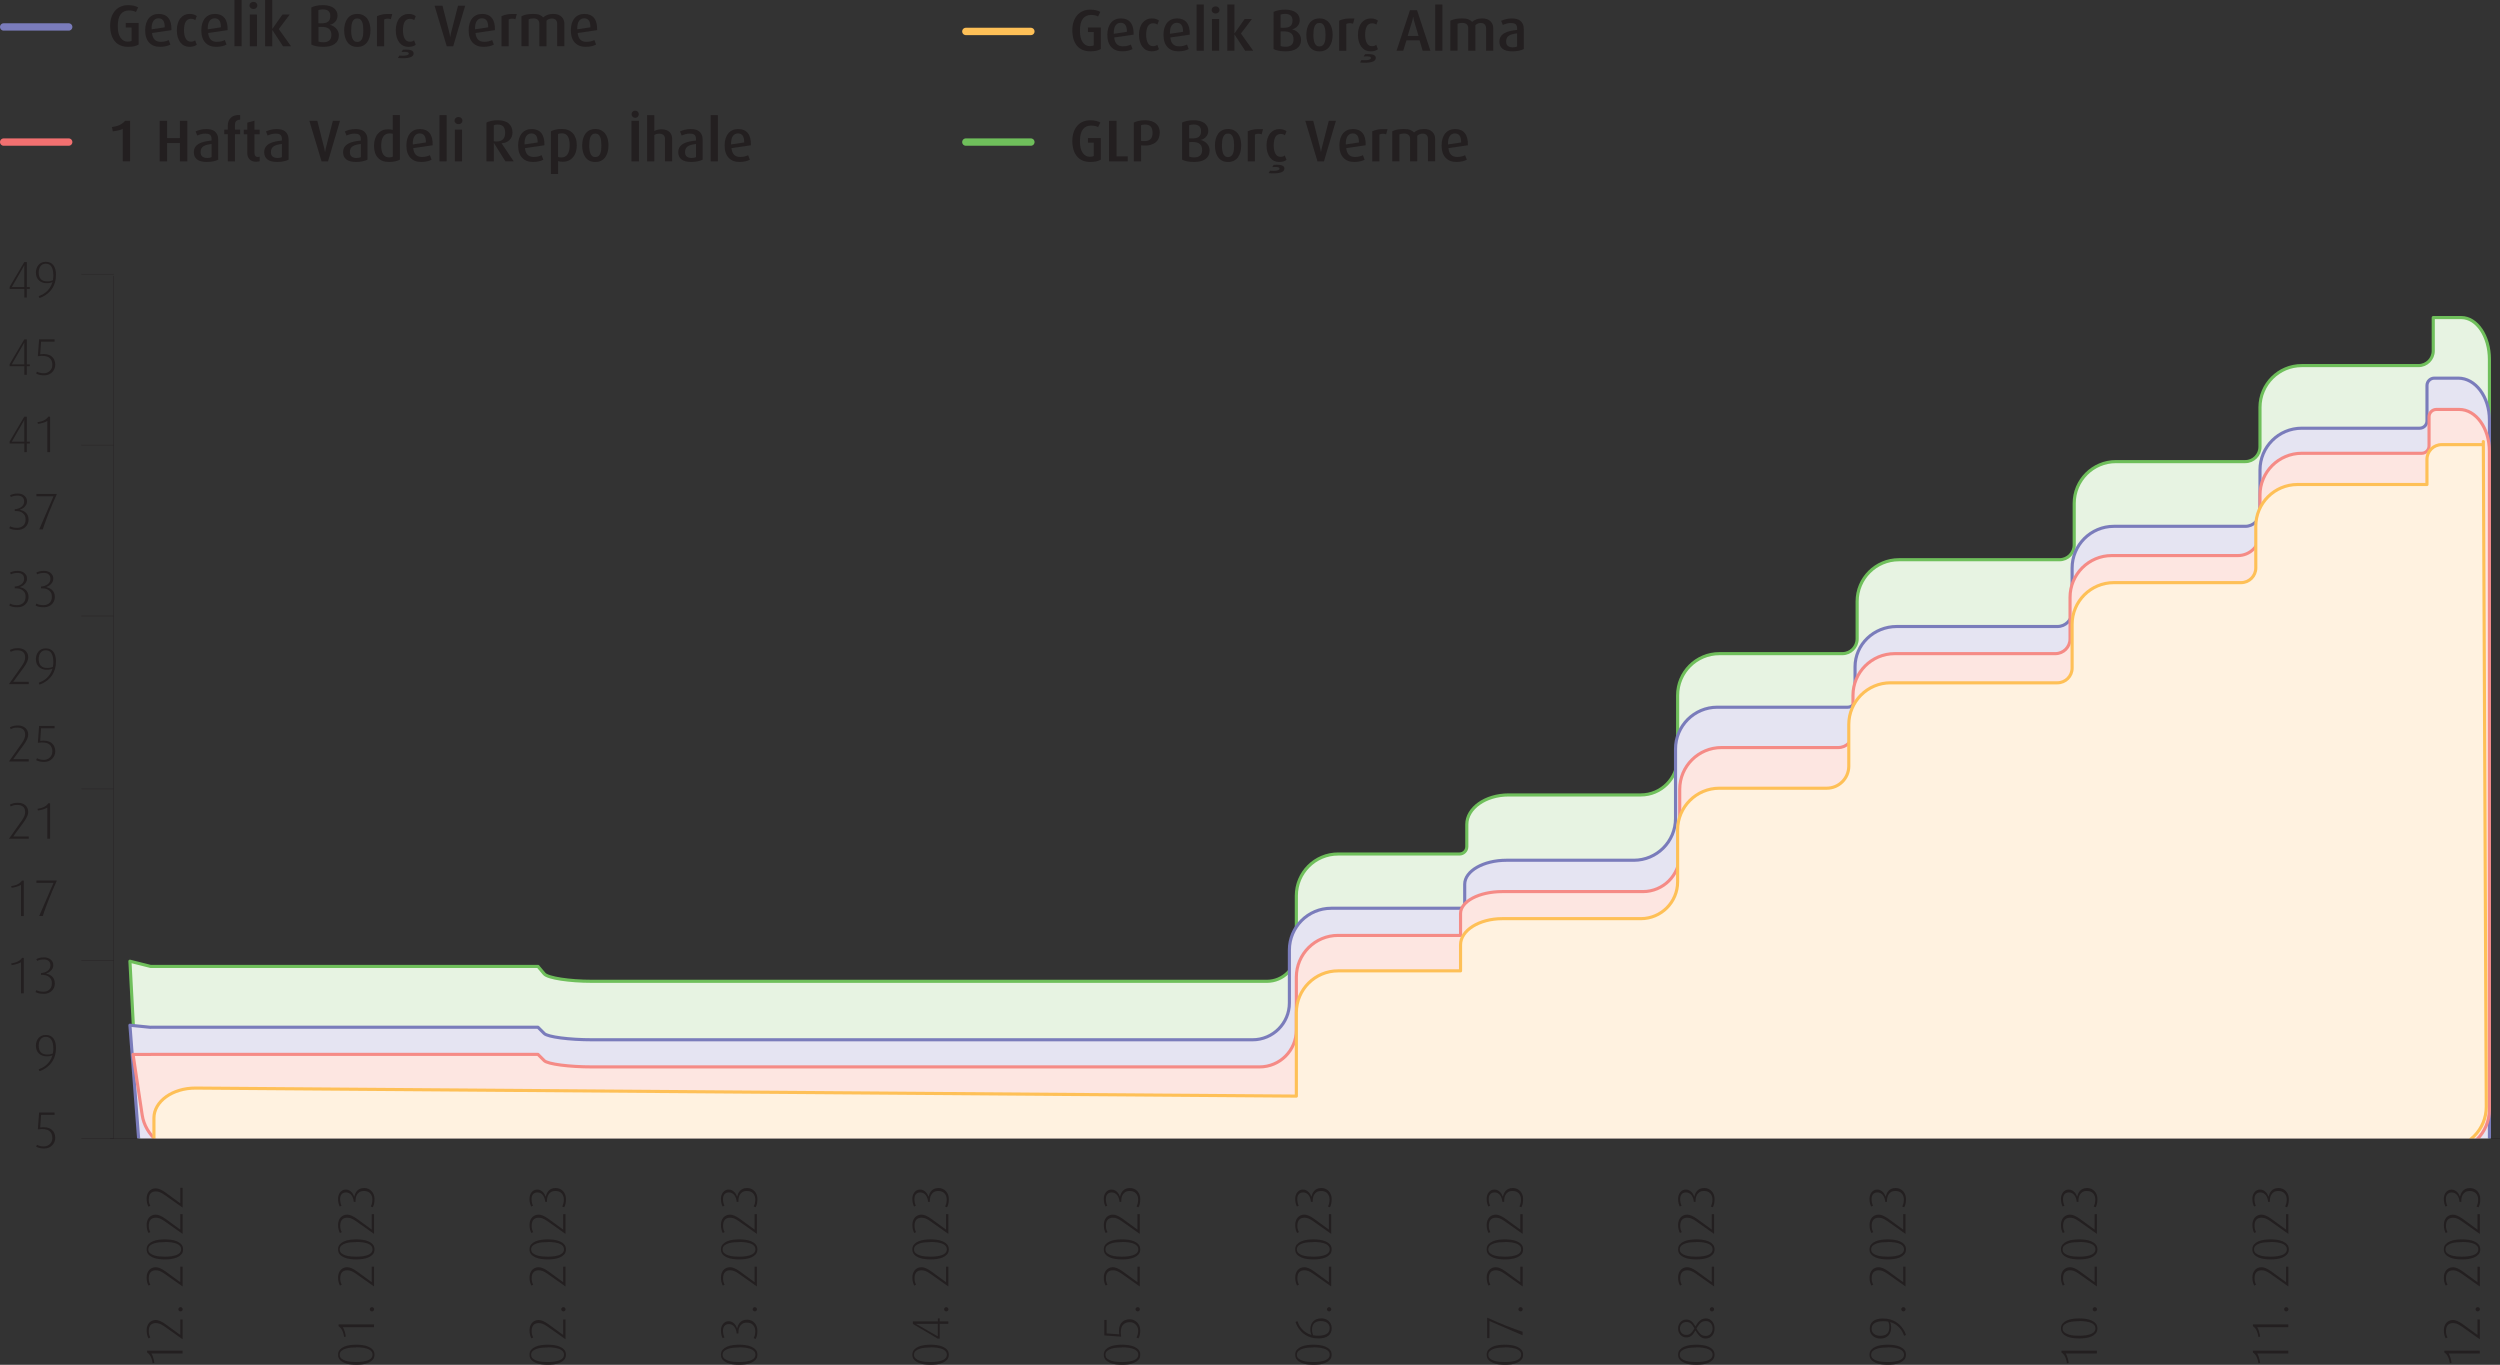 <?xml version="1.0" encoding="UTF-8"?><svg id="Layer_2" xmlns="http://www.w3.org/2000/svg" xmlns:xlink="http://www.w3.org/1999/xlink" viewBox="0 0 679.04 370.7"><rect x="0" y="0" width="679.04" height="370.7" fill="#333333" stroke="none"/><defs><clipPath id="clippath"><rect x="29.9" y="79.46" width="649.14" height="229.81" fill="none" stroke-width="0"/></clipPath></defs><g id="Layer_1-2"><g clip-path="url(#clippath)"><path d="M40.96,262.5h105.17l1.7,2.02c.94,1.12,6.78,2.02,13.04,2.02h183.24c4.42,0,8-3.58,8-8v-15.24c0-6.26,5.08-11.34,11.34-11.34h32.96c1.11,0,2-.9,2-2v-6.02c0-4.43,5.08-8.02,11.34-8.02h35.92c5.52,0,10-4.48,10-10v-17.04c0-6.26,5.08-11.34,11.34-11.34h33.42c2.21,0,4-1.79,4-4v-10.17c0-6.26,5.08-11.34,11.34-11.34h43.62c2.21,0,4-1.79,4-4v-11.31c0-6.26,5.08-11.34,11.34-11.34h35.12c2.21,0,4-1.79,4-4v-10.74c0-6.26,5.08-11.34,11.34-11.34h31.72c2.21,0,4-1.79,4-4v-9.04h7.63c4.21,0,7.63,5.07,7.63,11.34v214.3c0,6.26-5.08,11.34-11.34,11.34H49.94c-6.26,0-11.61-5.07-11.94-11.32l-2.71-50.84,5.67,1.43Z" fill="#e7f3e2" stroke-width="0"/><path d="M40.96,262.5h105.17l1.7,2.02c.94,1.12,6.78,2.02,13.04,2.02h183.24c4.42,0,8-3.58,8-8v-15.24c0-6.26,5.08-11.34,11.34-11.34h32.96c1.11,0,2-.9,2-2v-6.02c0-4.43,5.08-8.02,11.34-8.02h35.92c5.52,0,10-4.48,10-10v-17.04c0-6.26,5.08-11.34,11.34-11.34h33.42c2.21,0,4-1.79,4-4v-10.17c0-6.26,5.08-11.34,11.34-11.34h43.62c2.21,0,4-1.79,4-4v-11.31c0-6.26,5.08-11.34,11.34-11.34h35.12c2.21,0,4-1.79,4-4v-10.74c0-6.26,5.08-11.34,11.34-11.34h31.72c2.21,0,4-1.79,4-4v-9.04h7.63c4.21,0,7.63,5.07,7.63,11.34v214.3c0,6.26-5.08,11.34-11.34,11.34H49.94c-6.26,0-11.61-5.07-11.94-11.32l-2.71-50.84,5.67,1.43Z" fill="none" stroke="#6fbf5b" stroke-linecap="round" stroke-linejoin="round" stroke-width=".85"/><path d="M40.96,279.02h105.17l1.7,1.7c.94.94,6.78,1.7,13.04,1.7h179.35c5.52,0,10-4.48,10-10v-14.38c0-6.26,5.08-11.34,11.34-11.34h36.28v-6.52c0-3.6,5.08-6.52,11.34-6.52h34.58c6.26,0,11.34-5.08,11.34-11.34v-18.89c0-6.26,5.08-11.34,11.34-11.34h35.42c1.1,0,2-.89,2-2v-8.96c0-6.06,5.08-10.96,11.34-10.96h43.62c2.21,0,4-1.79,4-4v-11.87c0-6.26,5.08-11.34,11.34-11.34h35.69c2.21,0,4-1.79,4-4v-11.31c0-6.26,5.08-11.34,11.34-11.34h32.02c1.1,0,2-.89,2-2v-9.6c0-1.11.9-2,2-2h6.48c4.68,0,8.48,5.07,8.48,11.34v196.13c0,6.26-5.08,11.34-11.34,11.34H49.94c-6.26,0-11.73-5.06-12.21-11.3l-2.44-31.75,5.67.57Z" fill="#e5e4f2" stroke-width="0"/><path d="M40.96,279.02h105.17l1.7,1.7c.94.94,6.78,1.7,13.04,1.7h179.35c5.52,0,10-4.48,10-10v-14.38c0-6.26,5.08-11.34,11.34-11.34h36.28v-6.52c0-3.6,5.08-6.52,11.34-6.52h34.58c6.26,0,11.34-5.08,11.34-11.34v-18.89c0-6.26,5.08-11.34,11.34-11.34h35.42c1.1,0,2-.89,2-2v-8.96c0-6.06,5.08-10.96,11.34-10.96h43.62c2.21,0,4-1.79,4-4v-11.87c0-6.26,5.08-11.34,11.34-11.34h35.69c2.21,0,4-1.79,4-4v-11.31c0-6.26,5.08-11.34,11.34-11.34h32.02c1.1,0,2-.89,2-2v-9.6c0-1.11.9-2,2-2h6.48c4.68,0,8.48,5.07,8.48,11.34v196.13c0,6.26-5.08,11.34-11.34,11.34H49.94c-6.26,0-11.73-5.06-12.21-11.3l-2.44-31.75,5.67.57Z" fill="none" stroke="#7a7cbb" stroke-linecap="round" stroke-linejoin="round" stroke-width=".85"/><path d="M40.96,286.39h105.17l1.7,1.7c.94.94,6.78,1.7,13.04,1.7h181.24c5.52,0,10-4.48,10-10v-14.38c0-6.26,5.08-11.34,11.34-11.34h33.26v-5.95c0-3.29,5.08-5.95,11.34-5.95h38.19c5.52,0,10-4.48,10-10v-17.78c0-6.26,5.08-11.34,11.34-11.34h31.72c2.21,0,4-1.79,4-4v-10.17c0-6.26,5.08-11.34,11.34-11.34h43.62c2.21,0,4-1.79,4-4v-11.3c0-6.26,5.08-11.34,11.34-11.34h34.25c3.31,0,6-2.69,6-6v-10.44c0-6.26,5.08-11.34,11.34-11.34h32.58c1.1,0,2-.9,2-2v-7.91c0-1.11.89-2,2-2h6.19c4.53,0,8.2,5.07,8.2,11.34v178.87c0,6.26-5.08,11.34-11.34,11.34H50.11c-5.52,0-10.67-4.43-11.49-9.89l-2.48-16.47h4.82Z" fill="#fde6e1" stroke-width="0"/><path d="M40.96,286.39h105.17l1.7,1.7c.94.94,6.78,1.7,13.04,1.7h181.24c5.52,0,10-4.48,10-10v-14.38c0-6.26,5.08-11.34,11.34-11.34h33.26v-5.95c0-3.29,5.08-5.95,11.34-5.95h38.19c5.52,0,10-4.48,10-10v-17.78c0-6.26,5.08-11.34,11.34-11.34h31.72c2.21,0,4-1.79,4-4v-10.17c0-6.26,5.08-11.34,11.34-11.34h43.62c2.21,0,4-1.79,4-4v-11.3c0-6.26,5.08-11.34,11.34-11.34h34.25c3.31,0,6-2.69,6-6v-10.44c0-6.26,5.08-11.34,11.34-11.34h32.58c1.1,0,2-.9,2-2v-7.91c0-1.11.89-2,2-2h6.19c4.53,0,8.2,5.07,8.2,11.34v178.87c0,6.26-5.08,11.34-11.34,11.34H50.11c-5.52,0-10.67-4.43-11.49-9.89l-2.48-16.47h4.82Z" fill="none" stroke="#f58b86" stroke-linecap="round" stroke-linejoin="round" stroke-width=".85"/><path d="M674.51,119.94l.8,180.63c.03,6.26-5.03,11.33-11.29,11.33H43.81c-1.11,0-2-.89-2-2v-6.22c0-4.54,5.08-8.18,11.34-8.14l298.96,2.18v-22.68c0-6.26,5.08-11.34,11.34-11.34h33.26v-7.09c0-3.91,5.08-7.09,11.34-7.09h37.62c5.52,0,10-4.48,10-10v-14.09c0-6.26,5.08-11.34,11.34-11.34h29.15c3.31,0,6-2.69,6-6v-11.29c0-6.26,5.08-11.34,11.34-11.34h45.32c2.21,0,4-1.79,4-4v-11.87c0-6.27,5.08-11.34,11.34-11.34h34.55c2.21,0,4-1.79,4-4v-11.31c0-6.26,5.08-11.34,11.34-11.34h35.15v-6.83c0-2.21,1.79-4,4-4h11.31" fill="#fff2e0" stroke-width="0"/><path d="M674.51,119.94l.8,180.63c.03,6.26-5.03,11.33-11.29,11.33H43.81c-1.11,0-2-.89-2-2v-6.22c0-4.54,5.08-8.18,11.34-8.14l298.96,2.18v-22.68c0-6.26,5.08-11.34,11.34-11.34h33.26v-7.09c0-3.91,5.08-7.09,11.34-7.09h37.62c5.52,0,10-4.48,10-10v-14.09c0-6.26,5.08-11.34,11.34-11.34h29.15c3.31,0,6-2.69,6-6v-11.29c0-6.26,5.08-11.34,11.34-11.34h45.32c2.21,0,4-1.79,4-4v-11.87c0-6.27,5.08-11.34,11.34-11.34h34.55c2.21,0,4-1.79,4-4v-11.31c0-6.26,5.08-11.34,11.34-11.34h35.15v-6.83c0-2.21,1.79-4,4-4h11.31" fill="none" stroke="#fec057" stroke-linecap="round" stroke-linejoin="round" stroke-width=".85"/></g><line x1="29.9" y1="309.16" x2="679.04" y2="309.16" fill="none" stroke="#231f20" stroke-width=".1"/><path d="M49.59,367.62h-8.46c.1.16.2.35.28.56.08.21.16.44.23.67.07.23.13.47.18.7.05.23.08.44.1.63l-.46.1c-.06-.41-.14-.77-.24-1.09s-.22-.6-.35-.83c-.13-.24-.27-.44-.43-.6-.15-.16-.31-.3-.48-.4v-.49h9.63v.76Z" fill="#231f20" stroke-width="0"/><path d="M49.59,363.76l-4.87-3.44c-.28-.2-.53-.36-.76-.48s-.44-.22-.62-.29c-.19-.07-.36-.12-.53-.14-.16-.02-.32-.04-.48-.04-1.28,0-1.92.73-1.92,2.2,0,.39.04.72.12.99.08.27.18.51.3.72l-.5.24c-.16-.3-.28-.62-.37-.97-.09-.34-.13-.78-.13-1.3,0-.36.06-.71.17-1.04.11-.33.27-.62.48-.87.21-.25.47-.44.78-.59.31-.14.66-.22,1.05-.22.34,0,.72.09,1.16.27.44.18.95.48,1.54.9l3.96,2.9v-4.21h.63v5.38Z" fill="#231f20" stroke-width="0"/><path d="M49.03,355.04c.16,0,.3.06.41.17.12.12.18.25.18.41s-.06.3-.18.41-.25.17-.41.17-.3-.06-.41-.17-.18-.25-.18-.41.06-.3.18-.41c.12-.12.25-.17.41-.17Z" fill="#231f20" stroke-width="0"/><path d="M49.59,349.42l-4.87-3.44c-.28-.2-.53-.36-.76-.48s-.44-.22-.62-.29c-.19-.07-.36-.12-.53-.14-.16-.02-.32-.04-.48-.04-1.28,0-1.92.73-1.92,2.2,0,.39.04.72.12.99.08.27.18.51.3.72l-.5.24c-.16-.3-.28-.62-.37-.97-.09-.34-.13-.78-.13-1.3,0-.36.06-.71.17-1.04.11-.33.27-.62.48-.87.21-.25.47-.44.78-.59.31-.14.66-.22,1.05-.22.34,0,.72.09,1.16.27.44.18.95.48,1.54.9l3.96,2.9v-4.21h.63v5.38Z" fill="#231f20" stroke-width="0"/><path d="M44.78,336.63c.53,0,1.09.04,1.67.11.58.08,1.12.21,1.6.42.49.21.89.48,1.2.83.32.35.48.8.48,1.36s-.16,1.02-.48,1.37-.72.63-1.2.83-1.02.35-1.6.42c-.58.08-1.14.11-1.67.11s-1.09-.04-1.67-.11c-.58-.07-1.12-.21-1.6-.42s-.89-.48-1.2-.83-.48-.8-.48-1.37.16-1.01.48-1.36c.32-.35.72-.63,1.2-.83.49-.21,1.02-.35,1.6-.42.58-.07,1.14-.11,1.67-.11ZM44.78,337.37c-.42,0-.89.02-1.41.06-.52.04-1.01.13-1.46.27-.46.14-.84.34-1.16.6-.31.26-.47.61-.47,1.05s.16.79.47,1.05c.31.26.7.46,1.16.6.46.14.94.23,1.46.27.52.04.99.06,1.41.06.28,0,.58,0,.91-.03.33-.02.65-.05.98-.1.33-.05.64-.12.94-.21.3-.09.57-.21.81-.36.24-.14.43-.32.57-.54.14-.21.21-.47.21-.76s-.07-.54-.21-.76c-.14-.21-.33-.39-.57-.54-.24-.14-.51-.26-.81-.36-.3-.09-.62-.16-.94-.21-.33-.05-.65-.08-.98-.1-.33-.02-.63-.03-.91-.03Z" fill="#231f20" stroke-width="0"/><path d="M49.59,335.14l-4.87-3.44c-.28-.2-.53-.36-.76-.48s-.44-.22-.62-.29c-.19-.07-.36-.12-.53-.14-.16-.02-.32-.04-.48-.04-1.28,0-1.92.73-1.92,2.2,0,.39.04.72.12.99.08.27.18.51.3.72l-.5.24c-.16-.3-.28-.62-.37-.97-.09-.34-.13-.78-.13-1.3,0-.36.06-.71.17-1.04.11-.33.27-.62.48-.87.21-.25.47-.44.78-.59.31-.14.66-.22,1.05-.22.34,0,.72.09,1.16.27.44.18.95.48,1.54.9l3.96,2.9v-4.21h.63v5.38Z" fill="#231f20" stroke-width="0"/><path d="M49.59,328l-4.87-3.44c-.28-.2-.53-.36-.76-.48s-.44-.22-.62-.29c-.19-.07-.36-.12-.53-.14-.16-.02-.32-.04-.48-.04-1.28,0-1.92.73-1.92,2.2,0,.39.04.72.12.99.08.27.18.51.3.72l-.5.24c-.16-.3-.28-.62-.37-.97-.09-.34-.13-.78-.13-1.3,0-.36.06-.71.17-1.04.11-.33.27-.62.48-.87.21-.25.47-.44.78-.59.31-.14.66-.22,1.05-.22.34,0,.72.09,1.16.27.44.18.95.48,1.54.9l3.96,2.9v-4.21h.63v5.38Z" fill="#231f20" stroke-width="0"/><path d="M96.77,365.24c.53,0,1.09.04,1.67.11.58.08,1.12.21,1.6.42.49.21.89.48,1.2.83.32.35.48.8.48,1.36s-.16,1.02-.48,1.37-.72.63-1.2.83-1.02.35-1.6.42c-.58.08-1.14.11-1.67.11s-1.09-.04-1.67-.11c-.58-.07-1.12-.21-1.6-.42s-.89-.48-1.2-.83-.48-.8-.48-1.37.16-1.01.48-1.36c.32-.35.72-.63,1.2-.83.49-.21,1.02-.35,1.6-.42.58-.07,1.14-.11,1.67-.11ZM96.77,365.98c-.42,0-.89.02-1.41.06-.52.04-1.01.13-1.46.27-.46.14-.84.34-1.16.6-.31.26-.47.61-.47,1.05s.16.79.47,1.05c.31.26.7.46,1.16.6.46.14.94.23,1.46.27.52.04.99.06,1.41.06.28,0,.58,0,.91-.03.33-.02.65-.05.98-.1.33-.05.64-.12.94-.21.3-.09.57-.21.81-.36.24-.14.43-.32.57-.54.14-.21.21-.47.21-.76s-.07-.54-.21-.76c-.14-.21-.33-.39-.57-.54-.24-.14-.51-.26-.81-.36-.3-.09-.62-.16-.94-.21-.33-.05-.65-.08-.98-.1-.33-.02-.63-.03-.91-.03Z" fill="#231f20" stroke-width="0"/><path d="M101.59,360.48h-8.46c.1.16.2.35.28.56.08.21.16.44.23.67.07.23.13.47.18.7.05.23.08.44.1.63l-.46.1c-.06-.41-.14-.77-.24-1.09s-.22-.6-.35-.83c-.13-.24-.27-.44-.43-.6-.15-.16-.31-.3-.48-.4v-.49h9.63v.76Z" fill="#231f20" stroke-width="0"/><path d="M101.03,355.04c.16,0,.3.06.41.17.12.12.18.25.18.41s-.06.3-.18.41-.25.17-.41.17-.3-.06-.41-.17-.18-.25-.18-.41.06-.3.18-.41c.12-.12.25-.17.41-.17Z" fill="#231f20" stroke-width="0"/><path d="M101.59,349.42l-4.87-3.44c-.28-.2-.53-.36-.76-.48s-.44-.22-.62-.29c-.19-.07-.36-.12-.53-.14-.16-.02-.32-.04-.48-.04-1.28,0-1.92.73-1.92,2.2,0,.39.04.72.12.99.08.27.18.51.3.72l-.5.24c-.16-.3-.28-.62-.37-.97-.09-.34-.13-.78-.13-1.3,0-.36.06-.71.17-1.04.11-.33.27-.62.48-.87.21-.25.47-.44.78-.59.31-.14.66-.22,1.05-.22.34,0,.72.09,1.16.27.44.18.95.48,1.54.9l3.96,2.9v-4.21h.63v5.38Z" fill="#231f20" stroke-width="0"/><path d="M96.77,336.63c.53,0,1.09.04,1.67.11.58.08,1.12.21,1.6.42.49.21.89.48,1.2.83.32.35.48.8.48,1.36s-.16,1.02-.48,1.37-.72.63-1.2.83-1.02.35-1.6.42c-.58.08-1.14.11-1.67.11s-1.09-.04-1.67-.11c-.58-.07-1.12-.21-1.6-.42s-.89-.48-1.2-.83-.48-.8-.48-1.37.16-1.01.48-1.36c.32-.35.72-.63,1.2-.83.49-.21,1.02-.35,1.6-.42.58-.07,1.14-.11,1.67-.11ZM96.77,337.37c-.42,0-.89.02-1.41.06-.52.04-1.01.13-1.46.27-.46.14-.84.34-1.16.6-.31.26-.47.61-.47,1.05s.16.79.47,1.05c.31.26.7.46,1.16.6.46.14.94.23,1.46.27.52.04.99.06,1.41.06.28,0,.58,0,.91-.03.33-.02.65-.05.98-.1.33-.05.64-.12.94-.21.3-.09.57-.21.81-.36.24-.14.43-.32.57-.54.14-.21.21-.47.21-.76s-.07-.54-.21-.76c-.14-.21-.33-.39-.57-.54-.24-.14-.51-.26-.81-.36-.3-.09-.62-.16-.94-.21-.33-.05-.65-.08-.98-.1-.33-.02-.63-.03-.91-.03Z" fill="#231f20" stroke-width="0"/><path d="M101.59,335.14l-4.87-3.44c-.28-.2-.53-.36-.76-.48s-.44-.22-.62-.29c-.19-.07-.36-.12-.53-.14-.16-.02-.32-.04-.48-.04-1.28,0-1.92.73-1.92,2.2,0,.39.04.72.12.99.08.27.18.51.3.72l-.5.24c-.16-.3-.28-.62-.37-.97-.09-.34-.13-.78-.13-1.3,0-.36.06-.71.17-1.04.11-.33.27-.62.48-.87.21-.25.47-.44.78-.59.31-.14.66-.22,1.05-.22.34,0,.72.09,1.16.27.44.18.95.48,1.54.9l3.96,2.9v-4.21h.63v5.38Z" fill="#231f20" stroke-width="0"/><path d="M98.87,322.68c.44,0,.83.08,1.18.23.35.15.65.37.9.64s.44.59.57.94c.14.36.2.75.2,1.17,0,.55-.04,1-.13,1.36s-.2.65-.35.9l-.53-.22c.12-.2.22-.46.31-.78.08-.32.13-.69.13-1.1,0-.7-.2-1.26-.6-1.69-.4-.43-.96-.64-1.69-.64-.53,0-.95.11-1.26.33-.31.22-.54.48-.7.79-.16.31-.26.63-.29.97s-.05.63-.03.86h-.49c-.03-.36-.1-.7-.2-1.01-.11-.31-.25-.58-.43-.81s-.39-.41-.64-.54c-.24-.13-.52-.2-.83-.2s-.55.05-.76.15-.38.24-.5.41c-.13.17-.22.36-.27.57s-.08.43-.08.66c0,.36.04.71.11,1.04.07.33.17.58.28.77l-.48.24c-.11-.21-.22-.48-.32-.83-.1-.35-.15-.78-.15-1.28,0-.32.04-.62.13-.92s.22-.57.4-.8c.18-.23.39-.42.65-.57s.56-.22.9-.22c.36,0,.68.07.94.22.27.15.49.32.68.53.19.2.33.41.44.63.11.22.18.4.23.54h.03c.06-.24.14-.5.26-.78.12-.28.28-.53.48-.76s.46-.42.78-.57.69-.22,1.13-.22Z" fill="#231f20" stroke-width="0"/><path d="M148.77,365.24c.53,0,1.09.04,1.67.11.58.08,1.12.21,1.6.42.49.21.89.48,1.2.83.32.35.48.8.48,1.36s-.16,1.02-.48,1.37-.72.63-1.2.83-1.02.35-1.6.42c-.58.08-1.14.11-1.67.11s-1.09-.04-1.67-.11c-.58-.07-1.12-.21-1.6-.42s-.89-.48-1.2-.83-.48-.8-.48-1.37.16-1.01.48-1.36c.32-.35.72-.63,1.2-.83.49-.21,1.02-.35,1.6-.42.58-.07,1.14-.11,1.67-.11ZM148.77,365.99c-.42,0-.89.02-1.41.06-.52.04-1.01.13-1.46.27-.46.14-.84.34-1.16.6-.31.26-.47.61-.47,1.05s.16.79.47,1.05c.31.26.7.46,1.16.6.46.14.94.23,1.46.27.52.04.99.06,1.41.06.28,0,.58,0,.91-.03.33-.02.65-.05.98-.1.33-.05.64-.12.94-.21.3-.09.57-.21.81-.36.24-.14.43-.32.57-.54.14-.21.21-.47.21-.76s-.07-.54-.21-.76c-.14-.21-.33-.39-.57-.54-.24-.14-.51-.26-.81-.36-.3-.09-.62-.16-.94-.21-.33-.05-.65-.08-.98-.1-.33-.02-.63-.03-.91-.03Z" fill="#231f20" stroke-width="0"/><path d="M153.59,363.76l-4.87-3.44c-.28-.2-.53-.36-.76-.48s-.44-.22-.62-.29c-.19-.07-.36-.12-.53-.14-.16-.02-.32-.04-.48-.04-1.28,0-1.92.73-1.92,2.2,0,.39.04.72.12.99.08.27.18.51.3.72l-.5.24c-.16-.3-.28-.62-.37-.97-.09-.34-.13-.78-.13-1.3,0-.36.06-.71.17-1.04.11-.33.27-.62.48-.87.21-.25.47-.44.78-.59.31-.14.66-.22,1.05-.22.34,0,.72.09,1.16.27.44.18.95.48,1.54.9l3.96,2.9v-4.21h.63v5.38Z" fill="#231f20" stroke-width="0"/><path d="M153.03,355.04c.16,0,.3.06.41.17.12.12.18.25.18.41s-.06.3-.18.41-.25.17-.41.17-.3-.06-.41-.17-.18-.25-.18-.41.06-.3.18-.41c.12-.12.25-.17.41-.17Z" fill="#231f20" stroke-width="0"/><path d="M153.59,349.42l-4.87-3.44c-.28-.2-.53-.36-.76-.48s-.44-.22-.62-.29c-.19-.07-.36-.12-.53-.14-.16-.02-.32-.04-.48-.04-1.28,0-1.92.73-1.92,2.2,0,.39.04.72.12.99.08.27.18.51.3.72l-.5.24c-.16-.3-.28-.62-.37-.97-.09-.34-.13-.78-.13-1.3,0-.36.06-.71.17-1.04.11-.33.27-.62.48-.87.21-.25.47-.44.78-.59.31-.14.66-.22,1.05-.22.34,0,.72.09,1.16.27.44.18.95.48,1.54.9l3.96,2.9v-4.21h.63v5.38Z" fill="#231f20" stroke-width="0"/><path d="M148.77,336.63c.53,0,1.09.04,1.67.11.58.08,1.12.21,1.6.42.49.21.89.48,1.2.83.32.35.48.8.48,1.36s-.16,1.02-.48,1.37-.72.63-1.2.83-1.02.35-1.6.42c-.58.08-1.14.11-1.67.11s-1.09-.04-1.67-.11c-.58-.07-1.12-.21-1.6-.42s-.89-.48-1.2-.83-.48-.8-.48-1.37.16-1.01.48-1.36c.32-.35.72-.63,1.2-.83.49-.21,1.02-.35,1.6-.42.58-.07,1.14-.11,1.67-.11ZM148.77,337.37c-.42,0-.89.02-1.41.06-.52.04-1.01.13-1.46.27-.46.14-.84.34-1.16.6-.31.26-.47.61-.47,1.05s.16.79.47,1.05c.31.26.7.46,1.16.6.46.14.94.23,1.46.27.52.04.99.06,1.41.06.28,0,.58,0,.91-.03.33-.02.65-.05.98-.1.33-.05.64-.12.94-.21.3-.09.57-.21.81-.36.24-.14.43-.32.57-.54.14-.21.21-.47.21-.76s-.07-.54-.21-.76c-.14-.21-.33-.39-.57-.54-.24-.14-.51-.26-.81-.36-.3-.09-.62-.16-.94-.21-.33-.05-.65-.08-.98-.1-.33-.02-.63-.03-.91-.03Z" fill="#231f20" stroke-width="0"/><path d="M153.59,335.14l-4.87-3.44c-.28-.2-.53-.36-.76-.48s-.44-.22-.62-.29c-.19-.07-.36-.12-.53-.14-.16-.02-.32-.04-.48-.04-1.28,0-1.92.73-1.92,2.2,0,.39.04.72.12.99.08.27.18.51.3.72l-.5.24c-.16-.3-.28-.62-.37-.97-.09-.34-.13-.78-.13-1.3,0-.36.06-.71.17-1.04.11-.33.27-.62.48-.87.21-.25.47-.44.78-.59.31-.14.66-.22,1.05-.22.34,0,.72.09,1.16.27.44.18.95.48,1.54.9l3.96,2.9v-4.21h.63v5.38Z" fill="#231f20" stroke-width="0"/><path d="M150.87,322.68c.44,0,.83.08,1.18.23.35.15.65.37.9.64s.44.59.57.94c.14.36.2.75.2,1.17,0,.55-.04,1-.13,1.36s-.2.65-.35.9l-.53-.22c.12-.2.22-.46.31-.78.08-.32.13-.69.13-1.1,0-.7-.2-1.26-.6-1.69-.4-.43-.96-.64-1.69-.64-.53,0-.95.11-1.26.33-.31.22-.54.48-.7.79-.16.31-.26.63-.29.97s-.05.63-.03.86h-.49c-.03-.36-.1-.7-.2-1.01-.11-.31-.25-.58-.43-.81s-.39-.41-.64-.54c-.24-.13-.52-.2-.83-.2s-.55.05-.76.15-.38.24-.5.41c-.13.17-.22.36-.27.57s-.08.43-.08.66c0,.36.04.71.11,1.04.07.33.17.58.28.77l-.48.24c-.11-.21-.22-.48-.32-.83-.1-.35-.15-.78-.15-1.28,0-.32.04-.62.13-.92s.22-.57.4-.8c.18-.23.39-.42.65-.57s.56-.22.9-.22c.36,0,.68.07.94.22.27.15.49.32.68.53.19.2.33.41.44.63.11.22.18.4.23.54h.03c.06-.24.14-.5.26-.78.12-.28.28-.53.48-.76s.46-.42.78-.57.69-.22,1.13-.22Z" fill="#231f20" stroke-width="0"/><path d="M200.77,365.24c.53,0,1.09.04,1.67.11.58.08,1.12.21,1.6.42.49.21.89.48,1.2.83.32.35.48.8.48,1.36s-.16,1.02-.48,1.37-.72.63-1.2.83-1.02.35-1.6.42c-.58.08-1.14.11-1.67.11s-1.09-.04-1.67-.11c-.58-.07-1.12-.21-1.6-.42s-.89-.48-1.2-.83-.48-.8-.48-1.37.16-1.01.48-1.36c.32-.35.72-.63,1.2-.83.49-.21,1.02-.35,1.6-.42.58-.07,1.14-.11,1.67-.11ZM200.77,365.99c-.42,0-.89.02-1.41.06-.52.04-1.01.13-1.46.27-.46.14-.84.34-1.16.6-.31.26-.47.61-.47,1.05s.16.79.47,1.05c.31.26.7.46,1.16.6.46.14.94.23,1.46.27.52.04.99.06,1.41.06.28,0,.58,0,.91-.03.33-.02.65-.05.98-.1.33-.05.64-.12.94-.21.3-.09.57-.21.81-.36.24-.14.43-.32.57-.54.14-.21.21-.47.21-.76s-.07-.54-.21-.76c-.14-.21-.33-.39-.57-.54-.24-.14-.51-.26-.81-.36-.3-.09-.62-.16-.94-.21-.33-.05-.65-.08-.98-.1-.33-.02-.63-.03-.91-.03Z" fill="#231f20" stroke-width="0"/><path d="M202.87,358.44c.44,0,.83.08,1.18.23.35.15.65.37.9.64s.44.59.57.94c.14.36.2.75.2,1.17,0,.55-.04,1-.13,1.36s-.2.65-.35.9l-.53-.22c.12-.2.22-.46.31-.78.08-.32.13-.69.13-1.1,0-.7-.2-1.26-.6-1.69-.4-.43-.96-.64-1.69-.64-.53,0-.95.11-1.26.33-.31.22-.54.48-.7.79-.16.31-.26.63-.29.97s-.05.63-.03.86h-.49c-.03-.36-.1-.7-.2-1.01-.11-.31-.25-.58-.43-.81s-.39-.41-.64-.54c-.24-.13-.52-.2-.83-.2s-.55.05-.76.15-.38.24-.5.41c-.13.17-.22.36-.27.57s-.08.43-.08.66c0,.36.04.71.11,1.04.07.33.17.58.28.77l-.48.24c-.11-.21-.22-.48-.32-.83-.1-.35-.15-.78-.15-1.28,0-.32.04-.62.13-.92s.22-.57.4-.8c.18-.23.39-.42.65-.57s.56-.22.9-.22c.36,0,.68.07.94.22.27.15.49.32.68.53.19.2.33.41.44.63.11.22.18.4.23.54h.03c.06-.24.14-.5.26-.78.12-.28.28-.53.48-.76s.46-.42.78-.57.69-.22,1.13-.22Z" fill="#231f20" stroke-width="0"/><path d="M205.02,355.04c.16,0,.3.06.41.17.12.12.18.25.18.41s-.06.3-.18.41-.25.17-.41.17-.3-.06-.41-.17-.18-.25-.18-.41.06-.3.18-.41c.12-.12.25-.17.41-.17Z" fill="#231f20" stroke-width="0"/><path d="M205.58,349.42l-4.87-3.44c-.28-.2-.53-.36-.76-.48s-.44-.22-.62-.29c-.19-.07-.36-.12-.53-.14-.16-.02-.32-.04-.48-.04-1.28,0-1.92.73-1.92,2.2,0,.39.04.72.12.99.08.27.18.51.3.72l-.5.24c-.16-.3-.28-.62-.37-.97-.09-.34-.13-.78-.13-1.3,0-.36.06-.71.17-1.04.11-.33.27-.62.48-.87.21-.25.47-.44.78-.59.31-.14.66-.22,1.05-.22.34,0,.72.09,1.16.27.44.18.95.48,1.54.9l3.96,2.9v-4.21h.63v5.38Z" fill="#231f20" stroke-width="0"/><path d="M200.77,336.63c.53,0,1.09.04,1.67.11.58.08,1.12.21,1.6.42.49.21.89.48,1.2.83.32.35.48.8.48,1.36s-.16,1.02-.48,1.37-.72.63-1.2.83-1.02.35-1.6.42c-.58.08-1.14.11-1.67.11s-1.09-.04-1.67-.11c-.58-.07-1.12-.21-1.6-.42s-.89-.48-1.2-.83-.48-.8-.48-1.37.16-1.01.48-1.36c.32-.35.72-.63,1.2-.83.49-.21,1.02-.35,1.6-.42.58-.07,1.14-.11,1.67-.11ZM200.77,337.37c-.42,0-.89.02-1.41.06-.52.04-1.01.13-1.46.27-.46.14-.84.34-1.16.6-.31.26-.47.61-.47,1.05s.16.79.47,1.05c.31.26.7.46,1.16.6.46.14.94.23,1.46.27.52.04.99.06,1.41.06.28,0,.58,0,.91-.03.33-.02.65-.05.98-.1.33-.05.64-.12.94-.21.3-.09.57-.21.81-.36.24-.14.43-.32.57-.54.14-.21.21-.47.21-.76s-.07-.54-.21-.76c-.14-.21-.33-.39-.57-.54-.24-.14-.51-.26-.81-.36-.3-.09-.62-.16-.94-.21-.33-.05-.65-.08-.98-.1-.33-.02-.63-.03-.91-.03Z" fill="#231f20" stroke-width="0"/><path d="M205.58,335.14l-4.87-3.44c-.28-.2-.53-.36-.76-.48s-.44-.22-.62-.29c-.19-.07-.36-.12-.53-.14-.16-.02-.32-.04-.48-.04-1.28,0-1.92.73-1.92,2.2,0,.39.04.72.12.99.08.27.18.51.3.72l-.5.24c-.16-.3-.28-.62-.37-.97-.09-.34-.13-.78-.13-1.3,0-.36.06-.71.17-1.04.11-.33.27-.62.48-.87.21-.25.47-.44.78-.59.31-.14.66-.22,1.05-.22.34,0,.72.09,1.16.27.44.18.95.48,1.54.9l3.96,2.9v-4.21h.63v5.38Z" fill="#231f20" stroke-width="0"/><path d="M202.87,322.68c.44,0,.83.08,1.18.23.35.15.65.37.9.64s.44.59.57.94c.14.36.2.75.2,1.17,0,.55-.04,1-.13,1.36s-.2.65-.35.9l-.53-.22c.12-.2.22-.46.31-.78.08-.32.13-.69.13-1.1,0-.7-.2-1.26-.6-1.69-.4-.43-.96-.64-1.69-.64-.53,0-.95.11-1.26.33-.31.22-.54.48-.7.79-.16.31-.26.63-.29.97s-.05.63-.03.86h-.49c-.03-.36-.1-.7-.2-1.01-.11-.31-.25-.58-.43-.81s-.39-.41-.64-.54c-.24-.13-.52-.2-.83-.2s-.55.05-.76.15-.38.24-.5.41c-.13.17-.22.36-.27.57s-.08.43-.08.66c0,.36.04.71.11,1.04.07.33.17.58.28.77l-.48.24c-.11-.21-.22-.48-.32-.83-.1-.35-.15-.78-.15-1.28,0-.32.04-.62.13-.92s.22-.57.4-.8c.18-.23.39-.42.65-.57s.56-.22.9-.22c.36,0,.68.07.94.22.27.15.49.32.68.53.19.2.33.41.44.63.11.22.18.4.23.54h.03c.06-.24.14-.5.26-.78.12-.28.28-.53.48-.76s.46-.42.78-.57.69-.22,1.13-.22Z" fill="#231f20" stroke-width="0"/><path d="M252.76,365.24c.53,0,1.09.04,1.67.11.58.08,1.12.21,1.6.42.49.21.89.48,1.2.83.32.35.48.8.48,1.36s-.16,1.02-.48,1.37-.72.63-1.2.83-1.02.35-1.6.42c-.58.08-1.14.11-1.67.11s-1.09-.04-1.67-.11c-.58-.07-1.12-.21-1.6-.42s-.89-.48-1.2-.83-.48-.8-.48-1.37.16-1.01.48-1.36c.32-.35.72-.63,1.2-.83.49-.21,1.02-.35,1.6-.42.58-.07,1.14-.11,1.67-.11ZM252.76,365.99c-.42,0-.89.02-1.41.06-.52.04-1.01.13-1.46.27-.46.14-.84.34-1.16.6-.31.26-.47.61-.47,1.05s.16.79.47,1.05c.31.26.7.46,1.16.6.46.14.94.23,1.46.27.52.04.99.06,1.41.06.28,0,.58,0,.91-.03.33-.02.65-.05.98-.1.33-.05.64-.12.94-.21.3-.09.57-.21.81-.36.24-.14.43-.32.57-.54.14-.21.21-.47.21-.76s-.07-.54-.21-.76c-.14-.21-.33-.39-.57-.54-.24-.14-.51-.26-.81-.36-.3-.09-.62-.16-.94-.21-.33-.05-.65-.08-.98-.1-.33-.02-.63-.03-.91-.03Z" fill="#231f20" stroke-width="0"/><path d="M255.24,358.92h2.34v.67h-2.34v3.99h-.56l-6.73-3.98v-.69h6.79v-.81h.5v.81ZM248.81,359.6c.12.07.25.13.39.21.12.07.26.14.41.23.15.09.32.18.51.29l4.61,2.66v-3.4h-5.52c-.15,0-.28,0-.41-.01v.03Z" fill="#231f20" stroke-width="0"/><path d="M257.02,355.04c.16,0,.3.06.41.17.12.12.18.25.18.41s-.06.3-.18.41-.25.17-.41.17-.3-.06-.41-.17-.18-.25-.18-.41.06-.3.18-.41c.12-.12.25-.17.41-.17Z" fill="#231f20" stroke-width="0"/><path d="M257.58,349.42l-4.87-3.44c-.28-.2-.53-.36-.76-.48s-.44-.22-.62-.29c-.19-.07-.36-.12-.53-.14-.16-.02-.32-.04-.48-.04-1.28,0-1.92.73-1.92,2.2,0,.39.04.72.12.99.08.27.18.51.3.72l-.5.24c-.16-.3-.28-.62-.37-.97-.09-.34-.13-.78-.13-1.3,0-.36.06-.71.17-1.04.11-.33.27-.62.48-.87.21-.25.47-.44.78-.59.31-.14.66-.22,1.05-.22.34,0,.72.09,1.16.27.44.18.95.48,1.54.9l3.96,2.9v-4.21h.63v5.38Z" fill="#231f20" stroke-width="0"/><path d="M252.76,336.63c.53,0,1.09.04,1.67.11.58.08,1.12.21,1.6.42.49.21.89.48,1.2.83.32.35.48.8.48,1.36s-.16,1.02-.48,1.37-.72.63-1.2.83-1.02.35-1.6.42c-.58.08-1.14.11-1.67.11s-1.09-.04-1.67-.11c-.58-.07-1.12-.21-1.6-.42s-.89-.48-1.2-.83-.48-.8-.48-1.37.16-1.01.48-1.36c.32-.35.72-.63,1.2-.83.49-.21,1.02-.35,1.6-.42.58-.07,1.14-.11,1.67-.11ZM252.76,337.37c-.42,0-.89.02-1.41.06-.52.04-1.01.13-1.46.27-.46.14-.84.34-1.16.6-.31.26-.47.61-.47,1.05s.16.79.47,1.05c.31.26.7.46,1.16.6.46.14.94.23,1.46.27.52.04.99.06,1.41.06.28,0,.58,0,.91-.03.33-.02.65-.05.98-.1.33-.05.64-.12.94-.21.3-.09.57-.21.81-.36.24-.14.43-.32.57-.54.14-.21.21-.47.21-.76s-.07-.54-.21-.76c-.14-.21-.33-.39-.57-.54-.24-.14-.51-.26-.81-.36-.3-.09-.62-.16-.94-.21-.33-.05-.65-.08-.98-.1-.33-.02-.63-.03-.91-.03Z" fill="#231f20" stroke-width="0"/><path d="M257.58,335.14l-4.87-3.44c-.28-.2-.53-.36-.76-.48s-.44-.22-.62-.29c-.19-.07-.36-.12-.53-.14-.16-.02-.32-.04-.48-.04-1.28,0-1.92.73-1.92,2.2,0,.39.04.72.12.99.08.27.18.51.3.72l-.5.24c-.16-.3-.28-.62-.37-.97-.09-.34-.13-.78-.13-1.3,0-.36.06-.71.17-1.04.11-.33.27-.62.48-.87.21-.25.47-.44.78-.59.31-.14.66-.22,1.05-.22.34,0,.72.09,1.16.27.44.18.95.48,1.54.9l3.96,2.9v-4.21h.63v5.38Z" fill="#231f20" stroke-width="0"/><path d="M254.86,322.68c.44,0,.83.08,1.18.23.35.15.65.37.9.64s.44.59.57.94c.14.36.2.75.2,1.17,0,.55-.04,1-.13,1.36s-.2.65-.35.9l-.53-.22c.12-.2.22-.46.31-.78.08-.32.13-.69.13-1.1,0-.7-.2-1.26-.6-1.69-.4-.43-.96-.64-1.69-.64-.53,0-.95.11-1.26.33-.31.22-.54.48-.7.79-.16.31-.26.63-.29.97s-.05.63-.03.86h-.49c-.03-.36-.1-.7-.2-1.01-.11-.31-.25-.58-.43-.81s-.39-.41-.64-.54c-.24-.13-.52-.2-.83-.2s-.55.05-.76.15-.38.24-.5.41c-.13.17-.22.36-.27.57s-.08.43-.08.66c0,.36.04.71.11,1.04.07.33.17.58.28.77l-.48.24c-.11-.21-.22-.48-.32-.83-.1-.35-.15-.78-.15-1.28,0-.32.04-.62.13-.92s.22-.57.4-.8c.18-.23.39-.42.65-.57s.56-.22.9-.22c.36,0,.68.07.94.22.27.15.49.32.68.53.19.2.33.41.44.63.11.22.18.4.23.54h.03c.06-.24.14-.5.26-.78.12-.28.28-.53.48-.76s.46-.42.78-.57.69-.22,1.13-.22Z" fill="#231f20" stroke-width="0"/><path d="M304.76,365.24c.53,0,1.09.04,1.67.11.58.08,1.12.21,1.6.42.49.21.89.48,1.2.83.32.35.48.8.48,1.36s-.16,1.02-.48,1.37-.72.63-1.2.83-1.02.35-1.6.42c-.58.08-1.14.11-1.67.11s-1.09-.04-1.67-.11c-.58-.07-1.12-.21-1.6-.42s-.89-.48-1.2-.83-.48-.8-.48-1.37.16-1.01.48-1.36c.32-.35.72-.63,1.2-.83.49-.21,1.02-.35,1.6-.42.58-.07,1.14-.11,1.67-.11ZM304.76,365.99c-.42,0-.89.02-1.41.06-.52.04-1.01.13-1.46.27-.46.14-.84.34-1.16.6-.31.26-.47.61-.47,1.05s.16.79.47,1.05c.31.26.7.46,1.16.6.46.14.94.23,1.46.27.52.04.99.06,1.41.06.28,0,.58,0,.91-.03.33-.02.65-.05.98-.1.33-.05.64-.12.94-.21.3-.09.57-.21.81-.36.24-.14.43-.32.57-.54.14-.21.21-.47.21-.76s-.07-.54-.21-.76c-.14-.21-.33-.39-.57-.54-.24-.14-.51-.26-.81-.36-.3-.09-.62-.16-.94-.21-.33-.05-.65-.08-.98-.1-.33-.02-.63-.03-.91-.03Z" fill="#231f20" stroke-width="0"/><path d="M306.84,358.33c.38,0,.75.08,1.09.22.34.15.65.36.92.62s.48.58.63.94.23.77.23,1.2c0,.93-.16,1.67-.49,2.21l-.52-.21c.12-.21.23-.48.32-.8s.13-.69.13-1.11c0-.25-.05-.51-.14-.78-.09-.27-.23-.52-.42-.73-.19-.22-.42-.4-.71-.55-.29-.15-.62-.22-1.01-.22-.42,0-.8.07-1.14.21-.34.14-.62.37-.84.68-.22.31-.36.72-.43,1.22-.07.5-.05,1.11.06,1.83l-4.58-.34v-4.21h.63v3.67l3.42.24c-.09-.67-.09-1.26.01-1.78.1-.51.29-.94.55-1.28.26-.34.59-.6.99-.77.4-.17.83-.26,1.31-.26Z" fill="#231f20" stroke-width="0"/><path d="M309.01,355.04c.16,0,.3.06.41.17.12.12.18.25.18.41s-.06.3-.18.41-.25.17-.41.17-.3-.06-.41-.17-.18-.25-.18-.41.06-.3.18-.41c.12-.12.25-.17.41-.17Z" fill="#231f20" stroke-width="0"/><path d="M309.57,349.42l-4.87-3.44c-.28-.2-.53-.36-.76-.48s-.44-.22-.62-.29c-.19-.07-.36-.12-.53-.14-.16-.02-.32-.04-.48-.04-1.28,0-1.92.73-1.92,2.2,0,.39.04.72.12.99.08.27.18.51.3.72l-.5.24c-.16-.3-.28-.62-.37-.97-.09-.34-.13-.78-.13-1.3,0-.36.06-.71.17-1.04.11-.33.27-.62.48-.87.21-.25.47-.44.78-.59.31-.14.66-.22,1.05-.22.34,0,.72.09,1.16.27.44.18.95.48,1.54.9l3.96,2.9v-4.21h.63v5.38Z" fill="#231f20" stroke-width="0"/><path d="M304.76,336.63c.53,0,1.09.04,1.67.11.58.08,1.12.21,1.6.42.49.21.89.48,1.2.83.32.35.48.8.48,1.36s-.16,1.02-.48,1.37-.72.63-1.2.83-1.02.35-1.6.42c-.58.08-1.14.11-1.67.11s-1.09-.04-1.67-.11c-.58-.07-1.12-.21-1.6-.42s-.89-.48-1.2-.83-.48-.8-.48-1.37.16-1.01.48-1.36c.32-.35.72-.63,1.2-.83.49-.21,1.02-.35,1.6-.42.58-.07,1.14-.11,1.67-.11ZM304.76,337.37c-.42,0-.89.02-1.41.06-.52.04-1.01.13-1.46.27-.46.14-.84.34-1.16.6-.31.26-.47.61-.47,1.05s.16.79.47,1.05c.31.26.7.46,1.16.6.46.14.94.23,1.46.27.52.04.99.06,1.41.06.28,0,.58,0,.91-.03.33-.02.65-.05.98-.1.33-.05.64-.12.94-.21.3-.09.57-.21.81-.36.24-.14.43-.32.57-.54.14-.21.21-.47.21-.76s-.07-.54-.21-.76c-.14-.21-.33-.39-.57-.54-.24-.14-.51-.26-.81-.36-.3-.09-.62-.16-.94-.21-.33-.05-.65-.08-.98-.1-.33-.02-.63-.03-.91-.03Z" fill="#231f20" stroke-width="0"/><path d="M309.57,335.14l-4.87-3.44c-.28-.2-.53-.36-.76-.48s-.44-.22-.62-.29c-.19-.07-.36-.12-.53-.14-.16-.02-.32-.04-.48-.04-1.28,0-1.92.73-1.92,2.2,0,.39.04.72.12.99.08.27.18.51.3.72l-.5.24c-.16-.3-.28-.62-.37-.97-.09-.34-.13-.78-.13-1.3,0-.36.06-.71.17-1.04.11-.33.27-.62.48-.87.21-.25.47-.44.78-.59.31-.14.66-.22,1.05-.22.34,0,.72.09,1.16.27.44.18.95.48,1.54.9l3.96,2.9v-4.21h.63v5.38Z" fill="#231f20" stroke-width="0"/><path d="M306.86,322.68c.44,0,.83.08,1.18.23.35.15.65.37.9.64s.44.59.57.94c.14.36.2.75.2,1.17,0,.55-.04,1-.13,1.36s-.2.65-.35.9l-.53-.22c.12-.2.22-.46.31-.78.08-.32.13-.69.13-1.1,0-.7-.2-1.26-.6-1.69-.4-.43-.96-.64-1.69-.64-.53,0-.95.11-1.26.33-.31.22-.54.48-.7.79-.16.31-.26.63-.29.97s-.05.63-.03.86h-.49c-.03-.36-.1-.7-.2-1.01-.11-.31-.25-.58-.43-.81s-.39-.41-.64-.54c-.24-.13-.52-.2-.83-.2s-.55.05-.76.15-.38.24-.5.41c-.13.17-.22.36-.27.57s-.08.43-.08.66c0,.36.04.71.11,1.04.07.33.17.58.28.77l-.48.24c-.11-.21-.22-.48-.32-.83-.1-.35-.15-.78-.15-1.28,0-.32.04-.62.13-.92s.22-.57.4-.8c.18-.23.39-.42.65-.57s.56-.22.9-.22c.36,0,.68.07.94.22.27.15.49.32.68.53.19.2.33.41.44.63.11.22.18.4.23.54h.03c.06-.24.14-.5.26-.78.12-.28.28-.53.48-.76s.46-.42.78-.57.69-.22,1.13-.22Z" fill="#231f20" stroke-width="0"/><path d="M356.75,365.24c.53,0,1.09.04,1.67.11.58.08,1.12.21,1.6.42.49.21.89.48,1.2.83.32.35.48.8.48,1.36s-.16,1.02-.48,1.37-.72.63-1.2.83-1.02.35-1.6.42c-.58.08-1.14.11-1.67.11s-1.09-.04-1.67-.11c-.58-.07-1.12-.21-1.6-.42s-.89-.48-1.2-.83-.48-.8-.48-1.37.16-1.01.48-1.36c.32-.35.72-.63,1.2-.83.49-.21,1.02-.35,1.6-.42.58-.07,1.14-.11,1.67-.11ZM356.75,365.99c-.42,0-.89.02-1.41.06-.52.04-1.01.13-1.46.27-.46.14-.84.34-1.16.6-.31.26-.47.61-.47,1.05s.16.79.47,1.05c.31.26.7.46,1.16.6.46.14.94.23,1.46.27.52.04.99.06,1.41.06.28,0,.58,0,.91-.03.33-.02.65-.05.98-.1.33-.05.64-.12.94-.21.3-.09.57-.21.81-.36.24-.14.43-.32.57-.54.14-.21.21-.47.21-.76s-.07-.54-.21-.76c-.14-.21-.33-.39-.57-.54-.24-.14-.51-.26-.81-.36-.3-.09-.62-.16-.94-.21-.33-.05-.65-.08-.98-.1-.33-.02-.63-.03-.91-.03Z" fill="#231f20" stroke-width="0"/><path d="M358.81,358.08c.35,0,.71.05,1.06.16.35.11.66.27.93.49.27.22.49.5.66.84s.25.74.25,1.21c0,.88-.31,1.56-.92,2.04s-1.5.72-2.66.72c-.73,0-1.38-.08-1.96-.25-.58-.17-1.09-.39-1.53-.66-.44-.27-.83-.57-1.15-.91-.32-.34-.59-.67-.81-1-.22-.33-.39-.64-.52-.94s-.22-.53-.28-.72l.5-.21c.11.31.26.64.44.99.18.36.42.71.71,1.05.29.34.66.67,1.1.97.44.3.97.55,1.58.76-.09-.22-.17-.46-.22-.71s-.08-.52-.08-.81c0-.44.06-.84.19-1.21.13-.37.31-.69.56-.95.25-.27.55-.47.91-.62.36-.15.78-.22,1.25-.22ZM358.8,358.82c-.79,0-1.39.19-1.81.57-.41.38-.62.97-.62,1.76,0,.36.03.67.1.93.07.26.13.46.2.6.27.06.51.09.72.1.21.01.46.02.73.02.93,0,1.67-.17,2.22-.5.55-.33.82-.85.82-1.56,0-.34-.07-.64-.2-.88-.13-.24-.31-.44-.53-.59-.22-.15-.47-.27-.76-.34-.28-.08-.58-.11-.88-.11Z" fill="#231f20" stroke-width="0"/><path d="M361.01,355.04c.16,0,.3.06.41.17.12.12.18.25.18.41s-.06.3-.18.41-.25.17-.41.17-.3-.06-.41-.17-.18-.25-.18-.41.06-.3.18-.41c.12-.12.25-.17.41-.17Z" fill="#231f20" stroke-width="0"/><path d="M361.57,349.42l-4.87-3.44c-.28-.2-.53-.36-.76-.48s-.44-.22-.62-.29c-.19-.07-.36-.12-.53-.14-.16-.02-.32-.04-.48-.04-1.28,0-1.92.73-1.92,2.2,0,.39.04.72.12.99.08.27.18.51.3.72l-.5.24c-.16-.3-.28-.62-.37-.97-.09-.34-.13-.78-.13-1.3,0-.36.06-.71.17-1.04.11-.33.27-.62.48-.87.21-.25.47-.44.78-.59.31-.14.66-.22,1.05-.22.34,0,.72.09,1.16.27.44.18.95.48,1.54.9l3.96,2.9v-4.21h.63v5.38Z" fill="#231f20" stroke-width="0"/><path d="M356.75,336.63c.53,0,1.09.04,1.67.11.58.08,1.12.21,1.6.42.49.21.89.48,1.2.83.32.35.48.8.48,1.36s-.16,1.02-.48,1.37-.72.63-1.2.83-1.02.35-1.6.42c-.58.08-1.14.11-1.67.11s-1.09-.04-1.67-.11c-.58-.07-1.12-.21-1.6-.42s-.89-.48-1.2-.83-.48-.8-.48-1.37.16-1.01.48-1.36c.32-.35.72-.63,1.2-.83.49-.21,1.02-.35,1.6-.42.58-.07,1.14-.11,1.67-.11ZM356.75,337.37c-.42,0-.89.02-1.41.06-.52.04-1.01.13-1.46.27-.46.14-.84.34-1.16.6-.31.26-.47.61-.47,1.05s.16.79.47,1.05c.31.26.7.46,1.16.6.46.14.94.23,1.46.27.52.04.99.06,1.41.06.28,0,.58,0,.91-.03.33-.02.65-.05.98-.1.33-.05.64-.12.94-.21.3-.09.57-.21.81-.36.24-.14.43-.32.57-.54.14-.21.21-.47.21-.76s-.07-.54-.21-.76c-.14-.21-.33-.39-.57-.54-.24-.14-.51-.26-.81-.36-.3-.09-.62-.16-.94-.21-.33-.05-.65-.08-.98-.1-.33-.02-.63-.03-.91-.03Z" fill="#231f20" stroke-width="0"/><path d="M361.57,335.14l-4.87-3.44c-.28-.2-.53-.36-.76-.48s-.44-.22-.62-.29c-.19-.07-.36-.12-.53-.14-.16-.02-.32-.04-.48-.04-1.28,0-1.92.73-1.92,2.2,0,.39.04.72.12.99.08.27.18.51.3.72l-.5.24c-.16-.3-.28-.62-.37-.97-.09-.34-.13-.78-.13-1.3,0-.36.06-.71.17-1.04.11-.33.27-.62.48-.87.21-.25.47-.44.78-.59.31-.14.66-.22,1.05-.22.34,0,.72.09,1.16.27.44.18.95.48,1.54.9l3.96,2.9v-4.21h.63v5.38Z" fill="#231f20" stroke-width="0"/><path d="M358.85,322.68c.44,0,.83.08,1.18.23.35.15.65.37.9.64s.44.59.57.94c.14.36.2.75.2,1.17,0,.55-.04,1-.13,1.36s-.2.65-.35.9l-.53-.22c.12-.2.22-.46.31-.78.08-.32.13-.69.13-1.1,0-.7-.2-1.26-.6-1.69-.4-.43-.96-.64-1.69-.64-.53,0-.95.11-1.26.33-.31.22-.54.48-.7.79-.16.31-.26.63-.29.97s-.05.63-.03.86h-.49c-.03-.36-.1-.7-.2-1.01-.11-.31-.25-.58-.43-.81s-.39-.41-.64-.54c-.24-.13-.52-.2-.83-.2s-.55.05-.76.15-.38.24-.5.41c-.13.17-.22.36-.27.57s-.08.43-.08.66c0,.36.04.71.11,1.04.07.33.17.58.28.77l-.48.24c-.11-.21-.22-.48-.32-.83-.1-.35-.15-.78-.15-1.28,0-.32.04-.62.13-.92s.22-.57.4-.8c.18-.23.39-.42.65-.57s.56-.22.9-.22c.36,0,.68.07.94.22.27.15.49.32.68.53.19.2.33.41.44.63.11.22.18.4.23.54h.03c.06-.24.14-.5.26-.78.12-.28.28-.53.48-.76s.46-.42.78-.57.69-.22,1.13-.22Z" fill="#231f20" stroke-width="0"/><path d="M408.75,365.24c.53,0,1.09.04,1.67.11.58.08,1.12.21,1.6.42.49.21.89.48,1.2.83.32.35.48.8.48,1.36s-.16,1.02-.48,1.37-.72.63-1.2.83-1.02.35-1.6.42c-.58.08-1.14.11-1.67.11s-1.09-.04-1.67-.11c-.58-.07-1.12-.21-1.6-.42s-.89-.48-1.2-.83-.48-.8-.48-1.37.16-1.01.48-1.36c.32-.35.72-.63,1.2-.83.49-.21,1.02-.35,1.6-.42.58-.07,1.14-.11,1.67-.11ZM408.75,365.99c-.42,0-.89.02-1.41.06-.52.04-1.01.13-1.46.27-.46.14-.84.34-1.16.6-.31.26-.47.61-.47,1.05s.16.79.47,1.05c.31.26.7.46,1.16.6.46.14.94.23,1.46.27.52.04.99.06,1.41.06.28,0,.58,0,.91-.03.33-.02.65-.05.98-.1.33-.05.64-.12.94-.21.3-.09.57-.21.81-.36.24-.14.43-.32.57-.54.14-.21.21-.47.21-.76s-.07-.54-.21-.76c-.14-.21-.33-.39-.57-.54-.24-.14-.51-.26-.81-.36-.3-.09-.62-.16-.94-.21-.33-.05-.65-.08-.98-.1-.33-.02-.63-.03-.91-.03Z" fill="#231f20" stroke-width="0"/><path d="M406.96,359.21c.6.26,1.22.52,1.86.78.64.26,1.26.5,1.86.72.6.22,1.15.42,1.65.6.5.17.92.31,1.23.4v.98l-9-3.89v4.65h-.63v-5.56l3.02,1.33Z" fill="#231f20" stroke-width="0"/><path d="M413.01,355.04c.16,0,.3.06.41.17.12.12.18.25.18.41s-.06.3-.18.41-.25.17-.41.17-.3-.06-.41-.17-.18-.25-.18-.41.06-.3.18-.41c.12-.12.25-.17.41-.17Z" fill="#231f20" stroke-width="0"/><path d="M413.57,349.42l-4.87-3.44c-.28-.2-.53-.36-.76-.48s-.44-.22-.62-.29c-.19-.07-.36-.12-.53-.14-.16-.02-.32-.04-.48-.04-1.28,0-1.92.73-1.92,2.2,0,.39.04.72.12.99.08.27.18.51.3.72l-.5.24c-.16-.3-.28-.62-.37-.97-.09-.34-.13-.78-.13-1.3,0-.36.06-.71.17-1.04.11-.33.27-.62.48-.87.21-.25.47-.44.78-.59.31-.14.66-.22,1.05-.22.34,0,.72.09,1.16.27.44.18.95.48,1.54.9l3.96,2.9v-4.21h.63v5.38Z" fill="#231f20" stroke-width="0"/><path d="M408.75,336.63c.53,0,1.09.04,1.67.11.58.08,1.12.21,1.6.42.49.21.89.48,1.2.83.32.35.48.8.48,1.36s-.16,1.02-.48,1.37-.72.63-1.2.83-1.02.35-1.6.42c-.58.08-1.14.11-1.67.11s-1.09-.04-1.67-.11c-.58-.07-1.12-.21-1.6-.42s-.89-.48-1.2-.83-.48-.8-.48-1.37.16-1.01.48-1.36c.32-.35.72-.63,1.2-.83.49-.21,1.02-.35,1.6-.42.58-.07,1.14-.11,1.67-.11ZM408.75,337.37c-.42,0-.89.02-1.41.06-.52.04-1.01.13-1.46.27-.46.14-.84.34-1.16.6-.31.26-.47.61-.47,1.05s.16.79.47,1.05c.31.26.7.46,1.16.6.46.14.94.23,1.46.27.52.04.99.06,1.41.06.28,0,.58,0,.91-.03.33-.02.65-.05.98-.1.33-.05.64-.12.94-.21.3-.09.57-.21.81-.36.24-.14.43-.32.57-.54.14-.21.21-.47.21-.76s-.07-.54-.21-.76c-.14-.21-.33-.39-.57-.54-.24-.14-.51-.26-.81-.36-.3-.09-.62-.16-.94-.21-.33-.05-.65-.08-.98-.1-.33-.02-.63-.03-.91-.03Z" fill="#231f20" stroke-width="0"/><path d="M413.57,335.14l-4.87-3.44c-.28-.2-.53-.36-.76-.48s-.44-.22-.62-.29c-.19-.07-.36-.12-.53-.14-.16-.02-.32-.04-.48-.04-1.28,0-1.92.73-1.92,2.2,0,.39.04.72.12.99.08.27.18.51.3.72l-.5.24c-.16-.3-.28-.62-.37-.97-.09-.34-.13-.78-.13-1.3,0-.36.06-.71.17-1.04.11-.33.27-.62.48-.87.21-.25.47-.44.78-.59.31-.14.66-.22,1.05-.22.34,0,.72.09,1.16.27.44.18.95.48,1.54.9l3.96,2.9v-4.21h.63v5.38Z" fill="#231f20" stroke-width="0"/><path d="M410.85,322.68c.44,0,.83.08,1.18.23.35.15.65.37.9.64s.44.59.57.94c.14.36.2.75.2,1.17,0,.55-.04,1-.13,1.36s-.2.65-.35.9l-.53-.22c.12-.2.22-.46.31-.78.08-.32.13-.69.13-1.1,0-.7-.2-1.26-.6-1.69-.4-.43-.96-.64-1.69-.64-.53,0-.95.11-1.26.33-.31.22-.54.48-.7.79-.16.31-.26.63-.29.97s-.05.63-.03.86h-.49c-.03-.36-.1-.7-.2-1.01-.11-.31-.25-.58-.43-.81s-.39-.41-.64-.54c-.24-.13-.52-.2-.83-.2s-.55.05-.76.15-.38.24-.5.41c-.13.17-.22.36-.27.57s-.08.43-.08.66c0,.36.04.71.11,1.04.07.33.17.58.28.77l-.48.24c-.11-.21-.22-.48-.32-.83-.1-.35-.15-.78-.15-1.28,0-.32.04-.62.13-.92s.22-.57.4-.8c.18-.23.39-.42.65-.57s.56-.22.9-.22c.36,0,.68.07.94.22.27.15.49.32.68.53.19.2.33.41.44.63.11.22.18.4.23.54h.03c.06-.24.14-.5.26-.78.12-.28.28-.53.48-.76s.46-.42.78-.57.69-.22,1.13-.22Z" fill="#231f20" stroke-width="0"/><path d="M460.75,365.24c.53,0,1.09.04,1.67.11.58.08,1.12.21,1.6.42.49.21.89.48,1.2.83.32.35.48.8.48,1.36s-.16,1.02-.48,1.37-.72.63-1.2.83-1.02.35-1.6.42c-.58.08-1.14.11-1.67.11s-1.09-.04-1.67-.11c-.58-.07-1.12-.21-1.6-.42s-.89-.48-1.2-.83-.48-.8-.48-1.37.16-1.01.48-1.36c.32-.35.72-.63,1.2-.83.49-.21,1.02-.35,1.6-.42.58-.07,1.14-.11,1.67-.11ZM460.75,365.99c-.42,0-.89.02-1.41.06-.52.04-1.01.13-1.46.27-.46.14-.84.34-1.16.6-.31.26-.47.61-.47,1.05s.16.79.47,1.05c.31.26.7.46,1.16.6.46.14.94.23,1.46.27.52.04.99.06,1.41.06.28,0,.58,0,.91-.03.33-.02.65-.05.98-.1.33-.05.64-.12.94-.21.3-.09.57-.21.81-.36.24-.14.43-.32.57-.54.14-.21.21-.47.21-.76s-.07-.54-.21-.76c-.14-.21-.33-.39-.57-.54-.24-.14-.51-.26-.81-.36-.3-.09-.62-.16-.94-.21-.33-.05-.65-.08-.98-.1-.33-.02-.63-.03-.91-.03Z" fill="#231f20" stroke-width="0"/><path d="M463.35,358.1c.34,0,.65.07.94.21.29.14.54.33.75.58s.37.54.49.87c.12.33.17.69.17,1.07,0,.35-.05.68-.15,1.01-.1.33-.25.62-.46.88-.2.26-.45.46-.74.62-.29.15-.62.23-1.01.23-.27,0-.53-.04-.76-.11-.24-.07-.47-.2-.7-.37-.23-.17-.45-.4-.67-.68-.22-.28-.45-.63-.69-1.05-.2.35-.39.65-.58.9-.19.24-.38.44-.58.59-.2.15-.4.26-.62.32-.22.07-.46.1-.72.1-.33,0-.63-.06-.9-.2s-.51-.31-.71-.53c-.2-.22-.35-.48-.46-.77-.11-.29-.16-.6-.16-.93s.05-.62.16-.92c.11-.29.26-.55.46-.78.2-.22.43-.4.71-.53s.58-.2.9-.2c.25,0,.49.03.7.1s.42.17.62.31c.2.14.39.34.58.58.19.24.38.54.57.9.24-.42.48-.77.7-1.05.22-.28.45-.5.69-.67s.47-.29.71-.36c.24-.07.49-.11.76-.11ZM458.03,359.08c-.25,0-.48.04-.69.13s-.39.2-.55.36c-.15.15-.27.34-.36.55s-.13.45-.13.71c0,.52.16.95.48,1.27.32.32.74.48,1.24.48.24,0,.46-.03.65-.09s.37-.16.54-.3.33-.32.5-.55c.16-.22.34-.5.53-.84-.19-.34-.36-.61-.53-.83-.16-.22-.33-.39-.5-.53-.17-.13-.35-.22-.54-.28-.19-.06-.4-.08-.63-.08ZM463.35,358.83c-.25,0-.48.03-.69.08-.21.05-.41.15-.61.3-.2.15-.4.36-.6.62-.21.26-.42.6-.66,1.02.23.42.45.76.65,1.02.2.26.4.46.6.61.2.14.4.25.61.3s.43.08.69.08c.29,0,.55-.06.77-.17s.41-.26.57-.45c.15-.19.27-.4.36-.64.08-.24.13-.5.13-.77,0-.29-.04-.55-.13-.8-.09-.24-.21-.45-.38-.63-.16-.18-.35-.32-.57-.42-.22-.1-.46-.15-.72-.15Z" fill="#231f20" stroke-width="0"/><path d="M465,355.04c.16,0,.3.06.41.17.12.12.18.25.18.41s-.06.3-.18.41-.25.17-.41.17-.3-.06-.41-.17-.18-.25-.18-.41.06-.3.18-.41c.12-.12.25-.17.41-.17Z" fill="#231f20" stroke-width="0"/><path d="M465.56,349.42l-4.87-3.44c-.28-.2-.53-.36-.76-.48s-.44-.22-.62-.29c-.19-.07-.36-.12-.53-.14-.16-.02-.32-.04-.48-.04-1.28,0-1.92.73-1.92,2.2,0,.39.04.72.12.99.08.27.18.51.3.72l-.5.24c-.16-.3-.28-.62-.37-.97-.09-.34-.13-.78-.13-1.3,0-.36.06-.71.17-1.04.11-.33.27-.62.48-.87.21-.25.47-.44.78-.59.31-.14.66-.22,1.05-.22.34,0,.72.09,1.16.27.44.18.95.48,1.54.9l3.96,2.9v-4.21h.63v5.38Z" fill="#231f20" stroke-width="0"/><path d="M460.75,336.63c.53,0,1.09.04,1.67.11.58.08,1.12.21,1.6.42.49.21.89.48,1.2.83.32.35.48.8.48,1.36s-.16,1.02-.48,1.37-.72.63-1.2.83-1.02.35-1.6.42c-.58.08-1.14.11-1.67.11s-1.09-.04-1.67-.11c-.58-.07-1.12-.21-1.6-.42s-.89-.48-1.2-.83-.48-.8-.48-1.37.16-1.01.48-1.36c.32-.35.72-.63,1.2-.83.49-.21,1.02-.35,1.6-.42.58-.07,1.14-.11,1.67-.11ZM460.75,337.37c-.42,0-.89.02-1.41.06-.52.04-1.01.13-1.46.27-.46.14-.84.34-1.16.6-.31.26-.47.61-.47,1.05s.16.79.47,1.05c.31.26.7.46,1.16.6.46.14.94.23,1.46.27.52.04.99.06,1.41.06.28,0,.58,0,.91-.03.33-.02.65-.05.98-.1.33-.05.64-.12.94-.21.3-.09.57-.21.81-.36.24-.14.43-.32.57-.54.14-.21.21-.47.21-.76s-.07-.54-.21-.76c-.14-.21-.33-.39-.57-.54-.24-.14-.51-.26-.81-.36-.3-.09-.62-.16-.94-.21-.33-.05-.65-.08-.98-.1-.33-.02-.63-.03-.91-.03Z" fill="#231f20" stroke-width="0"/><path d="M465.56,335.14l-4.87-3.44c-.28-.2-.53-.36-.76-.48s-.44-.22-.62-.29c-.19-.07-.36-.12-.53-.14-.16-.02-.32-.04-.48-.04-1.28,0-1.92.73-1.92,2.2,0,.39.04.72.12.99.08.27.18.51.3.72l-.5.24c-.16-.3-.28-.62-.37-.97-.09-.34-.13-.78-.13-1.3,0-.36.06-.71.17-1.04.11-.33.27-.62.48-.87.21-.25.47-.44.78-.59.31-.14.66-.22,1.05-.22.34,0,.72.09,1.16.27.44.18.95.48,1.54.9l3.96,2.9v-4.21h.63v5.38Z" fill="#231f20" stroke-width="0"/><path d="M462.85,322.68c.44,0,.83.08,1.18.23.35.15.65.37.9.64s.44.59.57.94c.14.36.2.75.2,1.17,0,.55-.04,1-.13,1.36s-.2.65-.35.9l-.53-.22c.12-.2.22-.46.31-.78.08-.32.13-.69.13-1.1,0-.7-.2-1.26-.6-1.69-.4-.43-.96-.64-1.69-.64-.53,0-.95.11-1.26.33-.31.22-.54.48-.7.79-.16.31-.26.63-.29.97s-.05.63-.03.86h-.49c-.03-.36-.1-.7-.2-1.01-.11-.31-.25-.58-.43-.81s-.39-.41-.64-.54c-.24-.13-.52-.2-.83-.2s-.55.05-.76.15-.38.24-.5.41c-.13.17-.22.36-.27.57s-.08.43-.08.66c0,.36.04.71.11,1.04.07.33.17.58.28.77l-.48.24c-.11-.21-.22-.48-.32-.83-.1-.35-.15-.78-.15-1.28,0-.32.04-.62.13-.92s.22-.57.4-.8c.18-.23.39-.42.65-.57s.56-.22.9-.22c.36,0,.68.07.94.22.27.15.49.32.68.53.19.2.33.41.44.63.11.22.18.4.23.54h.03c.06-.24.14-.5.26-.78.12-.28.28-.53.48-.76s.46-.42.78-.57.69-.22,1.13-.22Z" fill="#231f20" stroke-width="0"/><path d="M512.74,365.24c.53,0,1.09.04,1.67.11.58.08,1.12.21,1.6.42.49.21.89.48,1.2.83.32.35.48.8.48,1.36s-.16,1.02-.48,1.37-.72.63-1.2.83-1.02.35-1.6.42c-.58.08-1.14.11-1.67.11s-1.09-.04-1.67-.11c-.58-.07-1.12-.21-1.6-.42s-.89-.48-1.2-.83-.48-.8-.48-1.37.16-1.01.48-1.36c.32-.35.72-.63,1.2-.83.49-.21,1.02-.35,1.6-.42.58-.07,1.14-.11,1.67-.11ZM512.74,365.99c-.42,0-.89.02-1.41.06-.52.04-1.01.13-1.46.27-.46.14-.84.34-1.16.6-.31.26-.47.61-.47,1.05s.16.79.47,1.05c.31.26.7.46,1.16.6.46.14.94.23,1.46.27.52.04.99.06,1.41.06.28,0,.58,0,.91-.03.33-.02.65-.05.98-.1.33-.05.64-.12.94-.21.3-.09.57-.21.81-.36.24-.14.43-.32.57-.54.14-.21.21-.47.21-.76s-.07-.54-.21-.76c-.14-.21-.33-.39-.57-.54-.24-.14-.51-.26-.81-.36-.3-.09-.62-.16-.94-.21-.33-.05-.65-.08-.98-.1-.33-.02-.63-.03-.91-.03Z" fill="#231f20" stroke-width="0"/><path d="M511.44,358.13c.73,0,1.38.08,1.96.25.58.17,1.09.39,1.53.66.44.27.83.57,1.15.91.32.34.59.67.81,1,.22.33.39.64.53.94s.22.53.28.72l-.5.21c-.11-.31-.26-.64-.44-.99-.18-.35-.42-.7-.71-1.05-.29-.34-.66-.67-1.09-.97-.43-.3-.96-.55-1.59-.74.09.21.17.45.22.7.06.25.08.53.08.83,0,.44-.06.84-.19,1.2-.13.36-.31.68-.56.94-.25.27-.55.47-.91.62s-.78.22-1.25.22c-.35,0-.71-.05-1.05-.16-.35-.11-.66-.27-.93-.49s-.5-.5-.67-.84-.25-.74-.25-1.21c0-.88.31-1.56.92-2.04.62-.48,1.5-.72,2.66-.72ZM511.43,358.86c-.93,0-1.68.17-2.23.5-.55.34-.83.85-.83,1.55,0,.35.07.64.2.88.14.24.32.44.54.59.22.15.48.27.76.34.28.08.58.11.88.11.79,0,1.4-.19,1.81-.57.41-.38.62-.97.62-1.76,0-.36-.03-.67-.1-.93-.06-.26-.13-.46-.2-.59-.24-.05-.48-.08-.72-.1-.24-.02-.48-.03-.73-.03Z" fill="#231f20" stroke-width="0"/><path d="M517,355.04c.16,0,.3.06.41.17.12.12.18.25.18.41s-.06.3-.18.41-.25.17-.41.17-.3-.06-.41-.17-.18-.25-.18-.41.06-.3.18-.41c.12-.12.25-.17.41-.17Z" fill="#231f20" stroke-width="0"/><path d="M517.56,349.42l-4.87-3.44c-.28-.2-.53-.36-.76-.48s-.44-.22-.62-.29c-.19-.07-.36-.12-.53-.14-.16-.02-.32-.04-.48-.04-1.28,0-1.92.73-1.92,2.2,0,.39.04.72.12.99.08.27.18.51.3.72l-.5.24c-.16-.3-.28-.62-.37-.97-.09-.34-.13-.78-.13-1.3,0-.36.06-.71.17-1.04.11-.33.27-.62.48-.87.21-.25.47-.44.78-.59.31-.14.66-.22,1.05-.22.34,0,.72.09,1.16.27.44.18.95.48,1.54.9l3.96,2.9v-4.21h.63v5.38Z" fill="#231f20" stroke-width="0"/><path d="M512.74,336.63c.53,0,1.09.04,1.67.11.58.08,1.12.21,1.6.42.49.21.89.48,1.2.83.32.35.48.8.48,1.36s-.16,1.02-.48,1.37-.72.63-1.2.83-1.02.35-1.6.42c-.58.08-1.14.11-1.67.11s-1.09-.04-1.67-.11c-.58-.07-1.12-.21-1.6-.42s-.89-.48-1.2-.83-.48-.8-.48-1.37.16-1.01.48-1.36c.32-.35.72-.63,1.2-.83.49-.21,1.02-.35,1.6-.42.58-.07,1.14-.11,1.67-.11ZM512.74,337.37c-.42,0-.89.02-1.41.06-.52.04-1.01.13-1.46.27-.46.14-.84.34-1.16.6-.31.26-.47.61-.47,1.05s.16.79.47,1.05c.31.26.7.46,1.16.6.46.14.94.23,1.46.27.52.04.99.06,1.41.06.28,0,.58,0,.91-.03.33-.02.65-.05.98-.1.33-.05.64-.12.94-.21.3-.09.57-.21.81-.36.24-.14.43-.32.57-.54.14-.21.21-.47.21-.76s-.07-.54-.21-.76c-.14-.21-.33-.39-.57-.54-.24-.14-.51-.26-.81-.36-.3-.09-.62-.16-.94-.21-.33-.05-.65-.08-.98-.1-.33-.02-.63-.03-.91-.03Z" fill="#231f20" stroke-width="0"/><path d="M517.56,335.14l-4.87-3.44c-.28-.2-.53-.36-.76-.48s-.44-.22-.62-.29c-.19-.07-.36-.12-.53-.14-.16-.02-.32-.04-.48-.04-1.28,0-1.92.73-1.92,2.2,0,.39.04.72.12.99.08.27.18.51.3.72l-.5.24c-.16-.3-.28-.62-.37-.97-.09-.34-.13-.78-.13-1.3,0-.36.06-.71.17-1.04.11-.33.27-.62.48-.87.21-.25.47-.44.78-.59.31-.14.66-.22,1.05-.22.34,0,.72.09,1.16.27.44.18.95.48,1.54.9l3.96,2.9v-4.21h.63v5.38Z" fill="#231f20" stroke-width="0"/><path d="M514.84,322.68c.44,0,.83.08,1.18.23.35.15.65.37.9.64s.44.59.57.94c.14.36.2.75.2,1.17,0,.55-.04,1-.13,1.36s-.2.65-.35.9l-.53-.22c.12-.2.22-.46.31-.78.08-.32.13-.69.13-1.1,0-.7-.2-1.26-.6-1.69-.4-.43-.96-.64-1.69-.64-.53,0-.95.11-1.26.33-.31.22-.54.48-.7.79-.16.31-.26.63-.29.97s-.05.63-.03.86h-.49c-.03-.36-.1-.7-.2-1.01-.11-.31-.25-.58-.43-.81s-.39-.41-.64-.54c-.24-.13-.52-.2-.83-.2s-.55.05-.76.15-.38.24-.5.41c-.13.17-.22.36-.27.57s-.08.43-.08.66c0,.36.04.71.11,1.04.07.33.17.58.28.77l-.48.24c-.11-.21-.22-.48-.32-.83-.1-.35-.15-.78-.15-1.28,0-.32.04-.62.13-.92s.22-.57.4-.8c.18-.23.39-.42.65-.57s.56-.22.9-.22c.36,0,.68.07.94.22.27.15.49.32.68.53.19.2.33.41.44.63.11.22.18.4.23.54h.03c.06-.24.14-.5.26-.78.12-.28.28-.53.48-.76s.46-.42.78-.57.69-.22,1.13-.22Z" fill="#231f20" stroke-width="0"/><path d="M569.55,367.62h-8.46c.1.16.2.35.28.56.08.21.16.44.23.67.07.23.13.47.18.7.05.23.08.44.1.63l-.46.1c-.06-.41-.14-.77-.24-1.09s-.22-.6-.35-.83c-.13-.24-.27-.44-.43-.6-.15-.16-.31-.3-.48-.4v-.49h9.63v.76Z" fill="#231f20" stroke-width="0"/><path d="M564.74,358.1c.53,0,1.09.04,1.67.11.58.08,1.12.21,1.6.42.49.21.89.48,1.2.83.32.35.48.8.48,1.36s-.16,1.02-.48,1.37-.72.63-1.2.83-1.02.35-1.6.42c-.58.08-1.14.11-1.67.11s-1.09-.04-1.67-.11c-.58-.07-1.12-.21-1.6-.42s-.89-.48-1.2-.83-.48-.8-.48-1.37.16-1.01.48-1.36c.32-.35.72-.63,1.2-.83.49-.21,1.02-.35,1.6-.42.58-.07,1.14-.11,1.67-.11ZM564.74,358.85c-.42,0-.89.02-1.41.06-.52.04-1.01.13-1.46.27-.46.14-.84.34-1.16.6-.31.26-.47.61-.47,1.05s.16.79.47,1.05c.31.26.7.46,1.16.6.46.14.94.23,1.46.27.52.04.99.06,1.41.06.28,0,.58,0,.91-.03.33-.02.65-.05.98-.1.33-.05.64-.12.94-.21.3-.09.57-.21.81-.36.24-.14.43-.32.57-.54.14-.21.21-.47.21-.76s-.07-.54-.21-.76c-.14-.21-.33-.39-.57-.54-.24-.14-.51-.26-.81-.36-.3-.09-.62-.16-.94-.21-.33-.05-.65-.08-.98-.1-.33-.02-.63-.03-.91-.03Z" fill="#231f20" stroke-width="0"/><path d="M568.99,355.04c.16,0,.3.06.41.17.12.12.18.25.18.41s-.06.3-.18.41-.25.17-.41.17-.3-.06-.41-.17-.18-.25-.18-.41.06-.3.18-.41c.12-.12.25-.17.41-.17Z" fill="#231f20" stroke-width="0"/><path d="M569.55,349.42l-4.87-3.44c-.28-.2-.53-.36-.76-.48s-.44-.22-.62-.29c-.19-.07-.36-.12-.53-.14-.16-.02-.32-.04-.48-.04-1.28,0-1.92.73-1.92,2.2,0,.39.04.72.12.99.08.27.18.51.3.72l-.5.24c-.16-.3-.28-.62-.37-.97-.09-.34-.13-.78-.13-1.3,0-.36.06-.71.17-1.04.11-.33.27-.62.48-.87.21-.25.47-.44.78-.59.31-.14.66-.22,1.05-.22.34,0,.72.09,1.16.27.44.18.95.48,1.54.9l3.96,2.9v-4.21h.63v5.38Z" fill="#231f20" stroke-width="0"/><path d="M564.74,336.63c.53,0,1.09.04,1.67.11.58.08,1.12.21,1.6.42.49.21.89.48,1.2.83.32.35.48.8.48,1.36s-.16,1.02-.48,1.37-.72.63-1.2.83-1.02.35-1.6.42c-.58.08-1.14.11-1.67.11s-1.09-.04-1.67-.11c-.58-.07-1.12-.21-1.6-.42s-.89-.48-1.2-.83-.48-.8-.48-1.37.16-1.01.48-1.36c.32-.35.72-.63,1.2-.83.49-.21,1.02-.35,1.6-.42.58-.07,1.14-.11,1.67-.11ZM564.74,337.37c-.42,0-.89.02-1.41.06-.52.04-1.01.13-1.46.27-.46.14-.84.34-1.16.6-.31.26-.47.61-.47,1.05s.16.79.47,1.05c.31.26.7.46,1.16.6.46.14.94.23,1.46.27.52.04.99.06,1.41.06.28,0,.58,0,.91-.03.33-.02.65-.05.98-.1.33-.05.64-.12.94-.21.3-.09.57-.21.81-.36.24-.14.43-.32.57-.54.14-.21.21-.47.21-.76s-.07-.54-.21-.76c-.14-.21-.33-.39-.57-.54-.24-.14-.51-.26-.81-.36-.3-.09-.62-.16-.94-.21-.33-.05-.65-.08-.98-.1-.33-.02-.63-.03-.91-.03Z" fill="#231f20" stroke-width="0"/><path d="M569.55,335.14l-4.87-3.44c-.28-.2-.53-.36-.76-.48s-.44-.22-.62-.29c-.19-.07-.36-.12-.53-.14-.16-.02-.32-.04-.48-.04-1.28,0-1.92.73-1.92,2.2,0,.39.04.72.12.99.08.27.18.51.3.72l-.5.24c-.16-.3-.28-.62-.37-.97-.09-.34-.13-.78-.13-1.3,0-.36.06-.71.17-1.04.11-.33.27-.62.48-.87.21-.25.47-.44.78-.59.31-.14.66-.22,1.05-.22.34,0,.72.09,1.16.27.44.18.95.48,1.54.9l3.96,2.9v-4.21h.63v5.38Z" fill="#231f20" stroke-width="0"/><path d="M566.84,322.68c.44,0,.83.08,1.18.23.35.15.65.37.9.64s.44.59.57.94c.14.36.2.75.2,1.17,0,.55-.04,1-.13,1.36s-.2.65-.35.9l-.53-.22c.12-.2.22-.46.31-.78.08-.32.13-.69.13-1.1,0-.7-.2-1.26-.6-1.69-.4-.43-.96-.64-1.69-.64-.53,0-.95.11-1.26.33-.31.22-.54.48-.7.79-.16.31-.26.63-.29.97s-.05.63-.03.86h-.49c-.03-.36-.1-.7-.2-1.01-.11-.31-.25-.58-.43-.81s-.39-.41-.64-.54c-.24-.13-.52-.2-.83-.2s-.55.05-.76.15-.38.24-.5.41c-.13.17-.22.36-.27.57s-.08.43-.08.66c0,.36.04.71.11,1.04.07.33.17.58.28.77l-.48.24c-.11-.21-.22-.48-.32-.83-.1-.35-.15-.78-.15-1.28,0-.32.04-.62.13-.92s.22-.57.4-.8c.18-.23.39-.42.65-.57s.56-.22.9-.22c.36,0,.68.07.94.22.27.15.49.32.68.53.19.2.33.41.44.63.11.22.18.4.23.54h.03c.06-.24.14-.5.26-.78.12-.28.28-.53.48-.76s.46-.42.78-.57.69-.22,1.13-.22Z" fill="#231f20" stroke-width="0"/><path d="M621.55,367.62h-8.46c.1.16.2.35.28.56.08.21.16.44.23.67.07.23.13.47.18.7.05.23.08.44.1.63l-.46.1c-.06-.41-.14-.77-.24-1.09s-.22-.6-.35-.83c-.13-.24-.27-.44-.43-.6-.15-.16-.31-.3-.48-.4v-.49h9.63v.76Z" fill="#231f20" stroke-width="0"/><path d="M621.55,360.48h-8.46c.1.16.2.35.28.56.08.21.16.44.23.67.07.23.13.47.18.7.05.23.08.44.1.63l-.46.1c-.06-.41-.14-.77-.24-1.09s-.22-.6-.35-.83c-.13-.24-.27-.44-.43-.6-.15-.16-.31-.3-.48-.4v-.49h9.63v.76Z" fill="#231f20" stroke-width="0"/><path d="M620.99,355.04c.16,0,.3.06.41.17.12.12.18.25.18.41s-.06.3-.18.41-.25.17-.41.17-.3-.06-.41-.17-.18-.25-.18-.41.06-.3.18-.41c.12-.12.25-.17.41-.17Z" fill="#231f20" stroke-width="0"/><path d="M621.55,349.42l-4.87-3.44c-.28-.2-.53-.36-.76-.48s-.44-.22-.62-.29c-.19-.07-.36-.12-.53-.14-.16-.02-.32-.04-.48-.04-1.28,0-1.92.73-1.92,2.2,0,.39.04.72.12.99.08.27.18.51.3.72l-.5.24c-.16-.3-.28-.62-.37-.97-.09-.34-.13-.78-.13-1.3,0-.36.06-.71.17-1.04.11-.33.27-.62.48-.87.21-.25.47-.44.78-.59.31-.14.66-.22,1.05-.22.34,0,.72.09,1.16.27.44.18.95.48,1.54.9l3.96,2.9v-4.21h.63v5.38Z" fill="#231f20" stroke-width="0"/><path d="M616.73,336.63c.53,0,1.09.04,1.67.11.58.08,1.12.21,1.6.42.49.21.89.48,1.2.83.32.35.48.8.48,1.36s-.16,1.02-.48,1.37-.72.63-1.2.83-1.02.35-1.6.42c-.58.08-1.14.11-1.67.11s-1.09-.04-1.67-.11c-.58-.07-1.12-.21-1.6-.42s-.89-.48-1.2-.83-.48-.8-.48-1.37.16-1.01.48-1.36c.32-.35.72-.63,1.2-.83.49-.21,1.02-.35,1.6-.42.58-.07,1.14-.11,1.67-.11ZM616.73,337.37c-.42,0-.89.02-1.41.06-.52.04-1.01.13-1.46.27-.46.14-.84.34-1.16.6-.31.26-.47.61-.47,1.05s.16.79.47,1.05c.31.26.7.46,1.16.6.46.14.94.23,1.46.27.52.04.99.06,1.41.06.28,0,.58,0,.91-.03.33-.02.65-.05.98-.1.33-.05.64-.12.94-.21.3-.09.57-.21.81-.36.24-.14.43-.32.57-.54.14-.21.21-.47.21-.76s-.07-.54-.21-.76c-.14-.21-.33-.39-.57-.54-.24-.14-.51-.26-.81-.36-.3-.09-.62-.16-.94-.21-.33-.05-.65-.08-.98-.1-.33-.02-.63-.03-.91-.03Z" fill="#231f20" stroke-width="0"/><path d="M621.55,335.14l-4.87-3.44c-.28-.2-.53-.36-.76-.48s-.44-.22-.62-.29c-.19-.07-.36-.12-.53-.14-.16-.02-.32-.04-.48-.04-1.28,0-1.92.73-1.92,2.2,0,.39.04.72.12.99.08.27.18.51.3.72l-.5.24c-.16-.3-.28-.62-.37-.97-.09-.34-.13-.78-.13-1.3,0-.36.06-.71.17-1.04.11-.33.27-.62.48-.87.21-.25.47-.44.78-.59.31-.14.66-.22,1.05-.22.34,0,.72.09,1.16.27.44.18.95.48,1.54.9l3.96,2.9v-4.21h.63v5.38Z" fill="#231f20" stroke-width="0"/><path d="M618.83,322.68c.44,0,.83.08,1.18.23.35.15.65.37.9.64s.44.59.57.94c.14.36.2.75.2,1.17,0,.55-.04,1-.13,1.36s-.2.65-.35.9l-.53-.22c.12-.2.22-.46.31-.78.08-.32.13-.69.13-1.1,0-.7-.2-1.26-.6-1.69-.4-.43-.96-.64-1.69-.64-.53,0-.95.11-1.26.33-.31.22-.54.48-.7.79-.16.31-.26.63-.29.97s-.05.63-.03.86h-.49c-.03-.36-.1-.7-.2-1.01-.11-.31-.25-.58-.43-.81s-.39-.41-.64-.54c-.24-.13-.52-.2-.83-.2s-.55.05-.76.15-.38.24-.5.41c-.13.17-.22.36-.27.57s-.08.43-.08.66c0,.36.04.71.11,1.04.07.33.17.58.28.77l-.48.24c-.11-.21-.22-.48-.32-.83-.1-.35-.15-.78-.15-1.28,0-.32.04-.62.13-.92s.22-.57.4-.8c.18-.23.39-.42.65-.57s.56-.22.9-.22c.36,0,.68.07.94.22.27.15.49.32.68.53.19.2.33.41.44.63.11.22.18.4.23.54h.03c.06-.24.14-.5.26-.78.12-.28.28-.53.48-.76s.46-.42.78-.57.69-.22,1.13-.22Z" fill="#231f20" stroke-width="0"/><path d="M673.55,367.62h-8.46c.1.16.2.35.28.56.08.21.16.44.23.67.07.23.13.47.18.7.05.23.08.44.1.63l-.46.1c-.06-.41-.14-.77-.24-1.09s-.22-.6-.35-.83c-.13-.24-.27-.44-.43-.6-.15-.16-.31-.3-.48-.4v-.49h9.63v.76Z" fill="#231f20" stroke-width="0"/><path d="M673.55,363.76l-4.87-3.44c-.28-.2-.53-.36-.76-.48s-.44-.22-.62-.29c-.19-.07-.36-.12-.53-.14-.16-.02-.32-.04-.48-.04-1.28,0-1.92.73-1.92,2.2,0,.39.04.72.12.99.08.27.18.51.3.72l-.5.24c-.16-.3-.28-.62-.37-.97-.09-.34-.13-.78-.13-1.3,0-.36.06-.71.17-1.04.11-.33.27-.62.48-.87.21-.25.47-.44.78-.59.31-.14.66-.22,1.05-.22.34,0,.72.09,1.16.27.44.18.95.48,1.54.9l3.96,2.9v-4.21h.63v5.38Z" fill="#231f20" stroke-width="0"/><path d="M672.99,355.04c.16,0,.3.06.41.17.12.12.18.25.18.41s-.06.3-.18.41-.25.17-.41.17-.3-.06-.41-.17-.18-.25-.18-.41.06-.3.18-.41c.12-.12.25-.17.41-.17Z" fill="#231f20" stroke-width="0"/><path d="M673.55,349.43l-4.87-3.44c-.28-.2-.53-.36-.76-.48s-.44-.22-.62-.29c-.19-.07-.36-.12-.53-.14-.16-.02-.32-.04-.48-.04-1.28,0-1.92.73-1.92,2.2,0,.39.04.72.12.99.08.27.18.51.3.72l-.5.24c-.16-.3-.28-.62-.37-.97-.09-.34-.13-.78-.13-1.3,0-.36.06-.71.17-1.04.11-.33.27-.62.48-.87.21-.25.47-.44.78-.59.31-.14.66-.22,1.05-.22.34,0,.72.09,1.16.27.44.18.95.48,1.54.9l3.96,2.9v-4.21h.63v5.38Z" fill="#231f20" stroke-width="0"/><path d="M668.73,336.63c.53,0,1.09.04,1.67.11.58.08,1.12.21,1.6.42.49.21.89.48,1.2.83.32.35.48.8.48,1.36s-.16,1.02-.48,1.37-.72.63-1.2.83-1.02.35-1.6.42c-.58.08-1.14.11-1.67.11s-1.09-.04-1.67-.11c-.58-.07-1.12-.21-1.6-.42s-.89-.48-1.2-.83-.48-.8-.48-1.37.16-1.01.48-1.36c.32-.35.72-.63,1.2-.83.49-.21,1.02-.35,1.6-.42.58-.07,1.14-.11,1.67-.11ZM668.73,337.37c-.42,0-.89.02-1.41.06-.52.04-1.01.13-1.46.27-.46.14-.84.34-1.16.6-.31.26-.47.61-.47,1.05s.16.79.47,1.05c.31.26.7.46,1.16.6.46.14.94.23,1.46.27.52.04.99.06,1.41.06.28,0,.58,0,.91-.03.33-.02.65-.05.98-.1.33-.05.64-.12.94-.21.3-.09.57-.21.81-.36.24-.14.43-.32.57-.54.14-.21.21-.47.21-.76s-.07-.54-.21-.76c-.14-.21-.33-.39-.57-.54-.24-.14-.51-.26-.81-.36-.3-.09-.62-.16-.94-.21-.33-.05-.65-.08-.98-.1-.33-.02-.63-.03-.91-.03Z" fill="#231f20" stroke-width="0"/><path d="M673.55,335.15l-4.87-3.44c-.28-.2-.53-.36-.76-.48s-.44-.22-.62-.29c-.19-.07-.36-.12-.53-.14-.16-.02-.32-.04-.48-.04-1.28,0-1.92.73-1.92,2.2,0,.39.04.72.12.99.08.27.18.51.3.72l-.5.24c-.16-.3-.28-.62-.37-.97-.09-.34-.13-.78-.13-1.3,0-.36.06-.71.17-1.04.11-.33.27-.62.48-.87.21-.25.47-.44.78-.59.31-.14.66-.22,1.05-.22.34,0,.72.09,1.16.27.44.18.95.48,1.54.9l3.96,2.9v-4.21h.63v5.38Z" fill="#231f20" stroke-width="0"/><path d="M670.83,322.69c.44,0,.83.08,1.18.23.35.15.65.37.9.64s.44.59.57.94c.14.36.2.75.2,1.17,0,.55-.04,1-.13,1.36s-.2.65-.35.9l-.53-.22c.12-.2.22-.46.31-.78.08-.32.13-.69.13-1.1,0-.7-.2-1.26-.6-1.69-.4-.43-.96-.64-1.69-.64-.53,0-.95.11-1.26.33-.31.22-.54.48-.7.79-.16.31-.26.63-.29.97s-.05.63-.03.86h-.49c-.03-.36-.1-.7-.2-1.01-.11-.31-.25-.58-.43-.81s-.39-.41-.64-.54c-.24-.13-.52-.2-.83-.2s-.55.05-.76.15-.38.24-.5.41c-.13.17-.22.36-.27.57s-.08.43-.08.66c0,.36.04.71.11,1.04.07.33.17.58.28.77l-.48.24c-.11-.21-.22-.48-.32-.83-.1-.35-.15-.78-.15-1.28,0-.32.04-.62.13-.92s.22-.57.4-.8c.18-.23.39-.42.65-.57s.56-.22.9-.22c.36,0,.68.07.94.22.27.15.49.32.68.53.19.2.33.41.44.63.11.22.18.4.23.54h.03c.06-.24.14-.5.26-.78.12-.28.28-.53.48-.76s.46-.42.78-.57.69-.22,1.13-.22Z" fill="#231f20" stroke-width="0"/><path d="M7.28,78.47v2.34h-.67v-2.34h-3.99v-.56l3.98-6.73h.69v6.79h.81v.5h-.81ZM6.59,72.05c-.07.12-.13.25-.21.39-.07.12-.14.26-.23.41-.09.15-.18.32-.29.51l-2.66,4.61h3.4v-5.52c0-.15,0-.28.01-.41h-.03Z" fill="#231f20" stroke-width="0"/><path d="M15.2,74.69c0,.73-.08,1.38-.25,1.96-.17.58-.39,1.09-.66,1.53-.27.44-.57.83-.91,1.15-.34.32-.67.59-1,.81-.33.22-.64.39-.94.53s-.53.22-.72.28l-.21-.5c.31-.11.64-.26.99-.44.35-.18.7-.42,1.05-.71.34-.29.67-.66.97-1.09.3-.43.55-.96.74-1.59-.21.09-.45.17-.7.22-.25.06-.53.08-.83.08-.44,0-.84-.06-1.2-.19-.36-.13-.68-.31-.94-.56-.27-.25-.47-.55-.62-.91s-.22-.78-.22-1.25c0-.36.05-.71.16-1.05.11-.34.27-.66.49-.93.22-.27.5-.5.84-.67s.74-.25,1.21-.25c.88,0,1.56.31,2.04.92.48.62.72,1.5.72,2.66ZM14.48,74.68c0-.93-.17-1.68-.5-2.23s-.85-.83-1.55-.83c-.35,0-.64.07-.88.2-.24.14-.44.32-.59.54-.15.22-.27.48-.34.76-.08.29-.11.58-.11.88,0,.79.19,1.39.57,1.81s.97.62,1.76.62c.36,0,.67-.03.93-.1.26-.07.46-.13.59-.2.05-.24.08-.48.1-.72.02-.24.03-.48.03-.73Z" fill="#231f20" stroke-width="0"/><path d="M7.28,99.47v2.34h-.67v-2.34h-3.99v-.56l3.98-6.73h.69v6.79h.81v.5h-.81ZM6.59,93.05c-.07.12-.13.25-.21.39-.07.12-.14.26-.23.41-.09.15-.18.32-.29.51l-2.66,4.61h3.4v-5.52c0-.15,0-.28.01-.41h-.03Z" fill="#231f20" stroke-width="0"/><path d="M15.01,99.08c0,.38-.08.75-.22,1.09s-.36.65-.62.92c-.27.27-.58.48-.94.63s-.77.23-1.2.23c-.93,0-1.67-.16-2.21-.49l.21-.52c.21.12.48.23.8.31.32.09.69.13,1.11.13.25,0,.51-.05.78-.14.27-.09.52-.23.73-.42.22-.19.4-.43.55-.71.15-.29.22-.62.22-1.01,0-.42-.07-.8-.21-1.14-.14-.34-.37-.62-.68-.84-.31-.22-.72-.36-1.22-.43-.5-.07-1.11-.05-1.83.06l.34-4.58h4.21v.63h-3.67l-.24,3.42c.67-.09,1.26-.09,1.78.01.51.1.94.28,1.28.54.34.26.6.59.77.99.17.4.26.83.26,1.31Z" fill="#231f20" stroke-width="0"/><path d="M7.28,120.47v2.34h-.67v-2.34h-3.99v-.56l3.98-6.73h.69v6.79h.81v.5h-.81ZM6.59,114.05c-.07.12-.13.25-.21.39-.07.12-.14.26-.23.41-.09.15-.18.32-.29.51l-2.66,4.61h3.4v-5.52c0-.15,0-.28.01-.41h-.03Z" fill="#231f20" stroke-width="0"/><path d="M12.85,122.81v-8.46c-.16.1-.35.2-.56.28-.21.08-.44.16-.67.23-.23.07-.47.13-.7.17-.23.05-.44.08-.63.1l-.1-.46c.41-.06.77-.13,1.09-.24.32-.1.6-.22.83-.35.24-.13.44-.27.6-.43s.3-.31.4-.48h.49v9.63h-.76Z" fill="#231f20" stroke-width="0"/><path d="M7.76,141.09c0,.44-.08.83-.23,1.18-.15.35-.37.65-.64.9-.27.25-.59.44-.94.57-.36.14-.75.2-1.17.2-.55,0-1-.04-1.36-.12s-.65-.2-.9-.35l.22-.53c.2.12.46.22.78.31.32.08.69.12,1.1.12.7,0,1.26-.2,1.69-.59.43-.4.64-.96.64-1.69,0-.53-.11-.95-.33-1.26-.22-.31-.48-.54-.79-.7s-.63-.26-.97-.29-.63-.05-.86-.03v-.49c.36-.03.7-.1,1.01-.2.31-.11.58-.25.81-.43s.41-.39.54-.64c.13-.24.2-.52.2-.83s-.05-.55-.15-.76c-.1-.21-.24-.38-.41-.5-.17-.13-.36-.22-.57-.27s-.43-.08-.66-.08c-.36,0-.71.04-1.04.11-.33.08-.58.17-.77.28l-.24-.48c.21-.11.48-.22.83-.32.35-.1.78-.15,1.28-.15.32,0,.62.04.92.13.3.09.57.22.8.4.23.18.42.39.57.65s.22.56.22.9c0,.37-.07.68-.22.95s-.32.49-.53.68c-.2.19-.41.33-.63.44-.22.11-.4.18-.54.23v.03c.24.06.5.14.78.26.28.12.53.28.76.48s.42.46.57.78.22.69.22,1.13Z" fill="#231f20" stroke-width="0"/><path d="M14.13,137.2c-.26.6-.52,1.22-.78,1.86s-.5,1.26-.72,1.86c-.22.6-.42,1.15-.6,1.65s-.31.91-.4,1.23h-.98l3.89-9h-4.65v-.63h5.56l-1.33,3.02Z" fill="#231f20" stroke-width="0"/><path d="M7.76,162.09c0,.44-.08.83-.23,1.18-.15.35-.37.65-.64.9-.27.25-.59.44-.94.57-.36.14-.75.2-1.17.2-.55,0-1-.04-1.36-.12s-.65-.2-.9-.35l.22-.53c.2.12.46.22.78.31.32.08.69.12,1.1.12.7,0,1.26-.2,1.69-.59.43-.4.64-.96.64-1.69,0-.53-.11-.95-.33-1.26-.22-.31-.48-.54-.79-.7s-.63-.26-.97-.29-.63-.05-.86-.03v-.49c.36-.03.7-.1,1.01-.2.31-.11.58-.25.81-.43s.41-.39.54-.64c.13-.24.2-.52.2-.83s-.05-.55-.15-.76c-.1-.21-.24-.38-.41-.5-.17-.13-.36-.22-.57-.27s-.43-.08-.66-.08c-.36,0-.71.04-1.04.11-.33.08-.58.17-.77.28l-.24-.48c.21-.11.48-.22.83-.32.35-.1.78-.15,1.28-.15.32,0,.62.04.92.13.3.09.57.22.8.4.23.18.42.39.57.65s.22.56.22.9c0,.37-.07.68-.22.95s-.32.49-.53.68c-.2.19-.41.33-.63.44-.22.11-.4.18-.54.23v.03c.24.06.5.14.78.26.28.12.53.28.76.48s.42.46.57.78.22.69.22,1.13Z" fill="#231f20" stroke-width="0"/><path d="M14.9,162.09c0,.44-.08.83-.23,1.18-.15.35-.37.65-.64.9-.27.25-.59.44-.94.57-.36.14-.75.2-1.17.2-.55,0-1-.04-1.36-.12s-.65-.2-.9-.35l.22-.53c.2.12.46.22.78.31.32.08.69.12,1.1.12.7,0,1.26-.2,1.69-.59.43-.4.64-.96.64-1.69,0-.53-.11-.95-.33-1.26-.22-.31-.48-.54-.79-.7s-.63-.26-.97-.29-.63-.05-.86-.03v-.49c.36-.03.7-.1,1.01-.2.31-.11.58-.25.81-.43s.41-.39.54-.64c.13-.24.2-.52.2-.83s-.05-.55-.15-.76c-.1-.21-.24-.38-.41-.5-.17-.13-.36-.22-.57-.27s-.43-.08-.66-.08c-.36,0-.71.04-1.04.11-.33.08-.58.17-.77.28l-.24-.48c.21-.11.48-.22.83-.32.35-.1.78-.15,1.28-.15.32,0,.62.04.92.13.3.09.57.22.8.4.23.18.42.39.57.65s.22.56.22.9c0,.37-.07.68-.22.95s-.32.49-.53.68c-.2.19-.41.33-.63.44-.22.11-.4.18-.54.23v.03c.24.06.5.14.78.26.28.12.53.28.76.48s.42.46.57.78.22.69.22,1.13Z" fill="#231f20" stroke-width="0"/><path d="M2.44,185.81l3.44-4.87c.2-.28.36-.53.48-.76s.22-.44.29-.62c.07-.19.12-.36.14-.53s.04-.32.04-.48c0-1.28-.73-1.92-2.2-1.92-.39,0-.72.04-.99.12-.27.08-.51.18-.72.3l-.24-.5c.3-.16.62-.28.97-.37.34-.09.78-.13,1.3-.13.36,0,.71.06,1.04.17.33.11.62.27.87.48.25.21.44.47.59.78.14.31.22.66.22,1.05,0,.34-.09.72-.27,1.16-.18.44-.48.95-.9,1.54l-2.9,3.96h4.21v.63H2.44Z" fill="#231f20" stroke-width="0"/><path d="M15.2,179.69c0,.73-.08,1.38-.25,1.96-.17.58-.39,1.09-.66,1.53-.27.44-.57.83-.91,1.15-.34.32-.67.59-1,.81-.33.22-.64.39-.94.53s-.53.22-.72.28l-.21-.5c.31-.11.64-.26.99-.44.35-.18.7-.42,1.05-.71.34-.29.67-.66.97-1.09.3-.43.55-.96.74-1.59-.21.09-.45.17-.7.22-.25.06-.53.08-.83.08-.44,0-.84-.06-1.2-.19-.36-.13-.68-.31-.94-.56-.27-.25-.47-.55-.62-.91s-.22-.78-.22-1.25c0-.36.05-.71.16-1.05.11-.34.27-.66.49-.93.22-.27.5-.5.84-.67s.74-.25,1.21-.25c.88,0,1.56.31,2.04.92.48.62.72,1.5.72,2.66ZM14.48,179.68c0-.93-.17-1.68-.5-2.23s-.85-.83-1.55-.83c-.35,0-.64.07-.88.2-.24.14-.44.32-.59.54-.15.22-.27.48-.34.76-.08.29-.11.58-.11.88,0,.79.19,1.4.57,1.81.38.41.97.62,1.76.62.36,0,.67-.03.93-.1.26-.06.46-.13.59-.2.05-.24.08-.48.1-.72.02-.24.03-.48.03-.73Z" fill="#231f20" stroke-width="0"/><path d="M2.44,206.81l3.44-4.87c.2-.28.36-.53.48-.76s.22-.44.29-.62c.07-.19.12-.36.14-.53.02-.16.04-.32.04-.48,0-1.28-.73-1.92-2.2-1.92-.39,0-.72.04-.99.12-.27.08-.51.18-.72.3l-.24-.5c.3-.16.62-.28.97-.37.34-.09.78-.13,1.3-.13.36,0,.71.06,1.04.17.33.11.62.27.87.48.25.21.44.47.59.78.14.31.22.66.22,1.05,0,.34-.09.72-.27,1.16-.18.44-.48.95-.9,1.54l-2.9,3.96h4.21v.63H2.44Z" fill="#231f20" stroke-width="0"/><path d="M15.01,204.08c0,.38-.08.75-.22,1.09-.15.34-.36.65-.62.92s-.58.48-.94.63-.77.23-1.2.23c-.93,0-1.67-.16-2.21-.49l.21-.52c.21.12.48.23.8.32s.69.13,1.11.13c.25,0,.51-.05.78-.14.27-.09.52-.23.73-.42.22-.19.4-.42.55-.71.15-.29.22-.62.22-1.01,0-.42-.07-.8-.21-1.14-.14-.34-.37-.62-.68-.84-.31-.22-.72-.36-1.22-.43-.5-.07-1.11-.05-1.83.06l.34-4.58h4.21v.63h-3.67l-.24,3.42c.67-.09,1.26-.09,1.78.01.51.1.94.29,1.28.55.34.26.6.59.77.99.17.4.26.83.26,1.31Z" fill="#231f20" stroke-width="0"/><path d="M2.44,227.81l3.44-4.87c.2-.28.36-.53.48-.76s.22-.44.29-.62c.07-.19.12-.36.14-.53.02-.16.04-.32.04-.48,0-1.28-.73-1.92-2.2-1.92-.39,0-.72.04-.99.12-.27.08-.51.18-.72.3l-.24-.5c.3-.16.62-.28.97-.37.34-.09.78-.13,1.3-.13.36,0,.71.06,1.04.17.33.11.62.27.87.48.25.21.44.47.59.78.14.31.22.66.22,1.05,0,.34-.09.72-.27,1.16-.18.44-.48.95-.9,1.54l-2.9,3.96h4.21v.63H2.44Z" fill="#231f20" stroke-width="0"/><path d="M12.85,227.81v-8.46c-.16.1-.35.2-.56.28-.21.08-.44.16-.67.23-.23.07-.47.13-.7.18-.23.05-.44.08-.63.1l-.1-.46c.41-.06.77-.14,1.09-.24s.6-.22.83-.35c.24-.13.44-.27.6-.43.16-.15.3-.31.4-.48h.49v9.63h-.76Z" fill="#231f20" stroke-width="0"/><path d="M5.71,248.81v-8.46c-.16.1-.35.2-.56.28-.21.08-.44.16-.67.23-.23.07-.47.13-.7.18-.23.05-.44.08-.63.1l-.1-.46c.41-.06.77-.14,1.09-.24s.6-.22.83-.35c.24-.13.44-.27.6-.43.16-.15.3-.31.4-.48h.49v9.63h-.76Z" fill="#231f20" stroke-width="0"/><path d="M14.13,242.2c-.26.6-.52,1.22-.78,1.86-.26.64-.5,1.26-.72,1.86-.22.6-.42,1.15-.6,1.65-.17.5-.31.92-.4,1.23h-.98l3.89-9h-4.65v-.63h5.56l-1.33,3.02Z" fill="#231f20" stroke-width="0"/><path d="M5.71,269.81v-8.46c-.16.1-.35.2-.56.28-.21.08-.44.16-.67.23-.23.07-.47.13-.7.18-.23.05-.44.08-.63.1l-.1-.46c.41-.06.77-.14,1.09-.24s.6-.22.83-.35c.24-.13.44-.27.6-.43.16-.15.3-.31.4-.48h.49v9.63h-.76Z" fill="#231f20" stroke-width="0"/><path d="M14.9,267.09c0,.44-.08.83-.23,1.18-.15.35-.37.65-.64.9s-.59.44-.94.57c-.36.14-.75.2-1.17.2-.55,0-1-.04-1.36-.13s-.65-.2-.9-.35l.22-.53c.2.12.46.22.78.31.32.08.69.13,1.1.13.7,0,1.26-.2,1.69-.6.43-.4.64-.96.64-1.69,0-.53-.11-.95-.33-1.26-.22-.31-.48-.54-.79-.7-.31-.16-.63-.26-.97-.29s-.63-.05-.86-.03v-.49c.36-.03.7-.1,1.01-.2.31-.11.58-.25.81-.43s.41-.39.54-.64c.13-.24.2-.52.2-.83s-.05-.55-.15-.76-.24-.38-.41-.5c-.17-.13-.36-.22-.57-.27s-.43-.08-.66-.08c-.36,0-.71.04-1.04.11-.33.07-.58.17-.77.28l-.24-.48c.21-.11.48-.22.83-.32.35-.1.78-.15,1.28-.15.32,0,.62.04.92.13s.57.22.8.4c.23.18.42.39.57.65s.22.56.22.9c0,.36-.07.68-.22.94-.15.27-.32.49-.53.68-.2.19-.41.33-.63.44-.22.11-.4.18-.54.23v.03c.24.06.5.14.78.26.28.12.53.28.76.48s.42.46.57.78.22.69.22,1.13Z" fill="#231f20" stroke-width="0"/><path d="M15.2,284.69c0,.73-.08,1.38-.25,1.96-.17.58-.39,1.09-.66,1.53-.27.44-.57.83-.91,1.15-.34.32-.67.59-1,.81-.33.22-.64.39-.94.53s-.53.22-.72.28l-.21-.5c.31-.11.64-.26.99-.44.35-.18.7-.42,1.05-.71.34-.29.67-.66.97-1.09.3-.43.55-.96.74-1.59-.21.09-.45.17-.7.22-.25.06-.53.08-.83.08-.44,0-.84-.06-1.2-.19-.36-.13-.68-.31-.94-.56-.27-.25-.47-.55-.62-.91s-.22-.78-.22-1.25c0-.35.05-.71.16-1.05.11-.35.27-.66.49-.93s.5-.5.84-.67.74-.25,1.21-.25c.88,0,1.56.31,2.04.92.48.62.72,1.5.72,2.66ZM14.48,284.68c0-.93-.17-1.68-.5-2.23-.34-.55-.85-.83-1.55-.83-.35,0-.64.07-.88.2-.24.14-.44.32-.59.54-.15.22-.27.48-.34.76-.08.28-.11.58-.11.88,0,.79.19,1.4.57,1.81.38.41.97.62,1.76.62.36,0,.67-.03.93-.1.26-.06.46-.13.59-.2.05-.24.08-.48.1-.72.02-.24.03-.48.03-.73Z" fill="#231f20" stroke-width="0"/><path d="M15.01,309.08c0,.38-.08.75-.22,1.09-.15.34-.36.65-.62.92s-.58.48-.94.63-.77.23-1.2.23c-.93,0-1.67-.16-2.21-.49l.21-.52c.21.12.48.23.8.32s.69.13,1.11.13c.25,0,.51-.05.78-.14.27-.09.52-.23.73-.42.22-.19.4-.42.55-.71.15-.29.22-.62.22-1.01,0-.42-.07-.8-.21-1.14-.14-.34-.37-.62-.68-.84-.31-.22-.72-.36-1.22-.43-.5-.07-1.11-.05-1.83.06l.34-4.58h4.21v.63h-3.67l-.24,3.42c.67-.09,1.26-.09,1.78.01.51.1.94.29,1.28.55.34.26.6.59.77.99.17.4.26.83.26,1.31Z" fill="#231f20" stroke-width="0"/><line x1="22.09" y1="74.46" x2="30.89" y2="74.46" fill="none" stroke="#231f20" stroke-width=".1"/><line x1="22.09" y1="167.32" x2="30.89" y2="167.32" fill="none" stroke="#231f20" stroke-width=".1"/><line x1="22.09" y1="214.29" x2="30.89" y2="214.29" fill="none" stroke="#231f20" stroke-width=".1"/><line x1="22.09" y1="120.89" x2="30.89" y2="120.89" fill="none" stroke="#231f20" stroke-width=".1"/><line x1="22.09" y1="260.97" x2="30.89" y2="260.97" fill="none" stroke="#231f20" stroke-width=".1"/><line x1="22.09" y1="309.16" x2="30.89" y2="309.16" fill="none" stroke="#231f20" stroke-width=".1"/><line x1="30.81" y1="309.26" x2="30.81" y2="74.92" fill="none" stroke="#231f20" stroke-width=".1"/><path d="M36.48,12.56c-.45.11-1.03.16-1.76.16s-1.4-.13-1.99-.38-1.1-.62-1.51-1.1-.74-1.08-.96-1.79-.34-1.53-.34-2.46c0-.87.12-1.66.36-2.35.24-.69.57-1.28,1-1.76s.94-.85,1.53-1.1c.59-.26,1.25-.38,1.96-.38.63,0,1.17.06,1.62.17s.83.26,1.14.44l-.61,1.25c-.18-.11-.42-.2-.73-.29-.3-.08-.7-.13-1.18-.13-.95,0-1.69.34-2.22,1.02-.53.68-.8,1.76-.8,3.23s.25,2.45.75,3.16c.5.71,1.14,1.06,1.9,1.06.3,0,.54-.02.71-.06.18-.04.31-.09.39-.14v-3.62h-1.58v-1.25h3.5v5.86c-.34.2-.74.36-1.18.46Z" fill="#231f20" stroke-width="0"/><path d="M41.29,8.96c.16,1.6.94,2.4,2.35,2.4.5,0,.93-.05,1.29-.15.36-.1.65-.21.89-.33l.46,1.23c-.31.17-.7.31-1.16.43s-1.03.18-1.69.18c-1.23,0-2.2-.38-2.92-1.15-.72-.77-1.08-1.88-1.08-3.34,0-.7.09-1.33.26-1.88.17-.55.42-1.02.74-1.4.32-.38.71-.67,1.16-.87s.96-.3,1.53-.3c1.15,0,2.03.37,2.62,1.11.6.74.87,1.84.83,3.3l-5.28.77ZM44.75,7.42c0-.87-.15-1.5-.44-1.88-.29-.38-.71-.57-1.26-.57-.58,0-1.04.24-1.38.72-.35.48-.51,1.24-.49,2.27l3.57-.54Z" fill="#231f20" stroke-width="0"/><path d="M52.71,12.54c-.33.12-.75.18-1.27.18-.49,0-.94-.1-1.36-.3s-.78-.5-1.08-.88c-.3-.38-.54-.85-.71-1.41-.17-.55-.26-1.19-.26-1.9s.09-1.35.26-1.9c.18-.55.42-1.02.73-1.39s.67-.66,1.09-.86.86-.3,1.34-.3c.53,0,.96.06,1.28.19.32.13.56.26.72.4l-.42,1.1c-.12-.1-.27-.18-.46-.26-.19-.07-.42-.11-.7-.11-.33,0-.62.07-.86.22-.24.14-.43.35-.58.62s-.26.59-.34.98c-.07.38-.11.81-.11,1.28,0,.96.16,1.72.47,2.28s.78.84,1.38.84c.27,0,.49-.03.68-.1s.35-.16.49-.28l.45,1.2c-.18.16-.43.3-.76.42Z" fill="#231f20" stroke-width="0"/><path d="M56.54,8.96c.16,1.6.94,2.4,2.35,2.4.5,0,.93-.05,1.29-.15.36-.1.65-.21.89-.33l.46,1.23c-.31.17-.7.31-1.16.43s-1.03.18-1.69.18c-1.23,0-2.2-.38-2.92-1.15-.72-.77-1.08-1.88-1.08-3.34,0-.7.09-1.33.26-1.88.17-.55.42-1.02.74-1.4.32-.38.71-.67,1.16-.87s.96-.3,1.53-.3c1.15,0,2.03.37,2.62,1.11.6.74.87,1.84.83,3.3l-5.28.77ZM60,7.42c0-.87-.15-1.5-.44-1.88-.29-.38-.71-.57-1.26-.57-.58,0-1.04.24-1.38.72-.35.48-.51,1.24-.49,2.27l3.57-.54Z" fill="#231f20" stroke-width="0"/><path d="M63.68,12.56V0h1.95v12.56h-1.95Z" fill="#231f20" stroke-width="0"/><path d="M69.9,1.49c0,.27-.1.49-.3.68-.2.19-.46.28-.77.28s-.55-.09-.76-.28c-.21-.19-.31-.41-.31-.68s.1-.51.31-.7c.21-.19.46-.28.76-.28s.57.09.77.28c.2.19.3.42.3.7ZM67.85,12.56V3.94h1.95v8.62h-1.95Z" fill="#231f20" stroke-width="0"/><path d="M76.86,12.56l-2.88-4.4h-.03v4.4h-1.94V0h1.94v7.84h.03l2.74-3.9h1.98l-2.98,3.95,3.33,4.67h-2.19Z" fill="#231f20" stroke-width="0"/><path d="M92.04,9.55c0,.54-.1,1.02-.3,1.42-.2.4-.49.73-.86.99-.37.26-.81.45-1.33.58s-1.09.18-1.72.18c-.7,0-1.33-.05-1.88-.16-.55-.11-1.01-.26-1.38-.46V2.02c.34-.18.78-.33,1.32-.45.54-.12,1.14-.18,1.82-.18s1.24.07,1.74.22.91.34,1.24.6c.33.26.58.56.74.9.17.35.25.72.25,1.13,0,.37-.06.7-.19.99s-.29.54-.49.74-.42.37-.66.5c-.24.12-.48.21-.71.26v.03c.26.05.52.15.81.3.28.15.54.34.78.58.24.23.44.51.59.83.15.32.23.68.23,1.07ZM89.72,4.37c0-1.22-.67-1.82-2.02-1.82-.25,0-.46.02-.66.05-.19.03-.38.08-.56.14v3.57l.62.02c.49.01.9-.02,1.23-.1.33-.07.6-.19.8-.36.2-.17.35-.37.44-.62.09-.25.14-.54.14-.87ZM90.01,9.52c0-.77-.22-1.34-.66-1.7-.44-.37-1.19-.54-2.23-.52l-.62.02v3.95c.18.07.37.13.57.16.2.03.43.05.71.05.33,0,.63-.03.9-.1.27-.07.51-.18.7-.34.2-.15.35-.36.46-.61.11-.25.17-.55.17-.9Z" fill="#231f20" stroke-width="0"/><path d="M100.62,8.26c0,.64-.07,1.23-.22,1.78s-.37,1.02-.66,1.42c-.29.4-.66.71-1.11.94s-.98.34-1.58.34-1.14-.11-1.58-.34c-.45-.22-.82-.54-1.11-.94-.29-.4-.52-.87-.66-1.42-.15-.54-.22-1.14-.22-1.78s.08-1.23.22-1.78c.15-.55.37-1.02.66-1.42.29-.4.66-.71,1.11-.94.45-.22.98-.34,1.58-.34s1.14.11,1.58.34.82.54,1.12.94c.3.4.52.88.66,1.42.14.55.22,1.14.22,1.78ZM98.68,8.24c0-.42-.02-.82-.06-1.2-.04-.38-.12-.73-.24-1.03-.12-.3-.28-.55-.5-.73-.21-.18-.5-.27-.85-.27s-.62.09-.84.27c-.22.18-.39.42-.5.73-.12.3-.2.65-.24,1.03-.04.38-.06.78-.06,1.2s.02.8.07,1.18c.05.38.13.71.25,1.01.12.29.28.53.5.7.21.18.49.26.83.26s.63-.09.85-.26c.21-.18.38-.41.5-.7.12-.29.2-.63.24-1.01.04-.38.06-.77.06-1.18Z" fill="#231f20" stroke-width="0"/><path d="M106.16,5.22c-.33-.12-.66-.17-.99-.15-.33.02-.61.09-.83.22v7.28h-1.95V4.4c.22-.11.46-.2.72-.29.26-.08.55-.15.88-.21.33-.05.7-.09,1.12-.1.42-.02.9-.02,1.44,0l-.38,1.42Z" fill="#231f20" stroke-width="0"/><path d="M112.94,12.13c-.18.16-.43.3-.76.42-.33.12-.75.18-1.27.18-.49,0-.94-.1-1.36-.3s-.78-.5-1.08-.88c-.3-.38-.54-.85-.71-1.41-.17-.55-.26-1.19-.26-1.9s.09-1.35.26-1.9c.18-.55.42-1.02.73-1.39s.67-.66,1.09-.86.86-.3,1.34-.3c.53,0,.96.06,1.28.19.32.13.56.26.72.4l-.42,1.1c-.12-.1-.27-.18-.46-.26-.19-.07-.42-.11-.7-.11-.33,0-.62.07-.86.22-.24.14-.43.35-.58.62s-.26.59-.34.98c-.07.38-.11.81-.11,1.28,0,.96.16,1.72.47,2.28s.78.84,1.38.84c.27,0,.49-.03.68-.1s.35-.16.49-.28l.45,1.2ZM112.35,14.54c0,.52-.38.89-1.14,1.09s-1.81.25-3.14.13l.38-.66c.35.03.69.05,1,.04s.59-.03.82-.08c.23-.05.41-.11.55-.2.14-.09.21-.19.21-.3,0-.21-.15-.35-.46-.42-.3-.07-.81-.08-1.51-.02l.37-.61c.55-.04,1.02-.05,1.39-.02.37.03.67.09.9.18s.39.22.49.37c.1.15.14.32.14.51Z" fill="#231f20" stroke-width="0"/><path d="M123.1,12.56h-1.76l-3.31-11.01h2.16l1.79,7.07c.04.16.08.32.12.49.04.17.07.32.09.46.03.16.06.31.08.45h.03c.02-.14.05-.29.08-.45.02-.14.05-.29.09-.46.04-.17.08-.33.12-.49l1.82-7.07h1.94l-3.25,11.01Z" fill="#231f20" stroke-width="0"/><path d="M129.15,8.96c.16,1.6.94,2.4,2.35,2.4.5,0,.93-.05,1.29-.15.36-.1.65-.21.89-.33l.46,1.23c-.31.17-.7.31-1.16.43s-1.03.18-1.69.18c-1.23,0-2.2-.38-2.92-1.15-.72-.77-1.08-1.88-1.08-3.34,0-.7.09-1.33.26-1.88.17-.55.42-1.02.74-1.4.32-.38.71-.67,1.16-.87s.96-.3,1.53-.3c1.15,0,2.03.37,2.62,1.11.6.74.87,1.84.83,3.3l-5.28.77ZM132.6,7.42c0-.87-.15-1.5-.44-1.88-.29-.38-.71-.57-1.26-.57-.58,0-1.04.24-1.38.72-.35.48-.51,1.24-.49,2.27l3.57-.54Z" fill="#231f20" stroke-width="0"/><path d="M139.98,5.22c-.33-.12-.66-.17-.99-.15-.33.02-.61.09-.83.22v7.28h-1.95V4.4c.22-.11.46-.2.72-.29.26-.08.55-.15.88-.21.33-.05.7-.09,1.12-.1.42-.02.9-.02,1.44,0l-.38,1.42Z" fill="#231f20" stroke-width="0"/><path d="M151.34,12.56v-6.13c0-.37-.11-.7-.34-.98-.22-.28-.6-.42-1.12-.42-.57,0-1.05.2-1.44.59v6.94h-1.95v-6.18c0-.42-.14-.75-.41-1-.27-.25-.67-.38-1.21-.38-.29,0-.53.02-.71.06-.19.04-.38.1-.57.18v7.31h-1.95V4.4c.44-.21.9-.37,1.4-.47.5-.1,1.11-.15,1.83-.15s1.27.09,1.69.26c.42.18.75.4,1,.68.29-.27.66-.49,1.1-.67.45-.18,1-.27,1.66-.27.51,0,.96.07,1.33.22.37.15.68.35.92.59.24.25.42.53.54.84s.18.64.18.98v6.14h-1.95Z" fill="#231f20" stroke-width="0"/><path d="M156.91,8.96c.16,1.6.94,2.4,2.35,2.4.5,0,.93-.05,1.29-.15.36-.1.65-.21.89-.33l.46,1.23c-.31.17-.7.31-1.16.43s-1.03.18-1.69.18c-1.23,0-2.2-.38-2.92-1.15-.72-.77-1.08-1.88-1.08-3.34,0-.7.09-1.33.26-1.88.17-.55.42-1.02.74-1.4.32-.38.71-.67,1.16-.87s.96-.3,1.53-.3c1.15,0,2.03.37,2.62,1.11.6.74.87,1.84.83,3.3l-5.28.77ZM160.36,7.42c0-.87-.15-1.5-.44-1.88-.29-.38-.71-.57-1.26-.57-.58,0-1.04.24-1.38.72-.35.48-.51,1.24-.49,2.27l3.57-.54Z" fill="#231f20" stroke-width="0"/><line x1="1" y1="7.32" x2="18.66" y2="7.32" fill="none" stroke="#7a7cbb" stroke-linecap="round" stroke-miterlimit="10" stroke-width="2"/><path d="M297.82,13.78c-.45.11-1.03.16-1.76.16s-1.4-.13-1.99-.38-1.1-.62-1.51-1.1-.74-1.08-.96-1.79-.34-1.53-.34-2.46c0-.87.12-1.66.36-2.35.24-.69.57-1.28,1-1.76s.94-.85,1.53-1.1c.59-.26,1.25-.38,1.96-.38.63,0,1.17.06,1.62.17s.83.26,1.14.44l-.61,1.25c-.18-.11-.42-.2-.73-.29-.3-.08-.7-.13-1.18-.13-.95,0-1.69.34-2.22,1.02-.53.68-.8,1.76-.8,3.23s.25,2.45.75,3.16c.5.71,1.14,1.06,1.9,1.06.3,0,.54-.02.71-.06.18-.04.31-.09.39-.14v-3.62h-1.58v-1.25h3.5v5.86c-.34.2-.74.36-1.18.46Z" fill="#231f20" stroke-width="0"/><path d="M302.63,10.18c.16,1.6.94,2.4,2.35,2.4.5,0,.93-.05,1.29-.15.36-.1.65-.21.89-.33l.46,1.23c-.31.17-.7.31-1.16.43s-1.03.18-1.69.18c-1.23,0-2.2-.38-2.92-1.15-.72-.77-1.08-1.88-1.08-3.34,0-.7.09-1.33.26-1.88.17-.55.42-1.02.74-1.4.32-.38.71-.67,1.16-.87s.96-.3,1.53-.3c1.15,0,2.03.37,2.62,1.11.6.74.87,1.84.83,3.3l-5.28.77ZM306.09,8.64c0-.87-.15-1.5-.44-1.88-.29-.38-.71-.57-1.26-.57-.58,0-1.04.24-1.38.72-.35.48-.51,1.24-.49,2.27l3.57-.54Z" fill="#231f20" stroke-width="0"/><path d="M314.05,13.76c-.33.12-.75.18-1.27.18-.49,0-.94-.1-1.36-.3s-.78-.5-1.08-.88c-.3-.38-.54-.85-.71-1.41-.17-.55-.26-1.19-.26-1.9s.09-1.35.26-1.9c.18-.55.42-1.02.73-1.39s.67-.66,1.09-.86.86-.3,1.34-.3c.53,0,.96.06,1.28.19.32.13.56.26.72.4l-.42,1.1c-.12-.1-.27-.18-.46-.26-.19-.07-.42-.11-.7-.11-.33,0-.62.07-.86.22-.24.14-.43.35-.58.62s-.26.59-.34.98c-.07.38-.11.81-.11,1.28,0,.96.16,1.72.47,2.28s.78.84,1.38.84c.27,0,.49-.03.68-.1s.35-.16.49-.28l.45,1.2c-.18.16-.43.3-.76.42Z" fill="#231f20" stroke-width="0"/><path d="M317.88,10.18c.16,1.6.94,2.4,2.35,2.4.5,0,.93-.05,1.29-.15.36-.1.65-.21.89-.33l.46,1.23c-.31.17-.7.31-1.16.43s-1.03.18-1.69.18c-1.23,0-2.2-.38-2.92-1.15-.72-.77-1.08-1.88-1.08-3.34,0-.7.09-1.33.26-1.88.17-.55.42-1.02.74-1.4.32-.38.71-.67,1.16-.87s.96-.3,1.53-.3c1.15,0,2.03.37,2.62,1.11.6.74.87,1.84.83,3.3l-5.28.77ZM321.34,8.64c0-.87-.15-1.5-.44-1.88-.29-.38-.71-.57-1.26-.57-.58,0-1.04.24-1.38.72-.35.48-.51,1.24-.49,2.27l3.57-.54Z" fill="#231f20" stroke-width="0"/><path d="M325.02,13.78V1.22h1.95v12.56h-1.95Z" fill="#231f20" stroke-width="0"/><path d="M331.24,2.71c0,.27-.1.49-.3.68-.2.19-.46.28-.77.28s-.55-.09-.76-.28c-.21-.19-.31-.41-.31-.68s.1-.51.31-.7c.21-.19.46-.28.76-.28s.57.09.77.28c.2.19.3.42.3.7ZM329.19,13.78V5.16h1.95v8.62h-1.95Z" fill="#231f20" stroke-width="0"/><path d="M338.2,13.78l-2.88-4.4h-.03v4.4h-1.94V1.22h1.94v7.84h.03l2.74-3.9h1.98l-2.98,3.95,3.33,4.67h-2.19Z" fill="#231f20" stroke-width="0"/><path d="M353.39,10.77c0,.54-.1,1.02-.3,1.42-.2.4-.49.73-.86.99-.37.26-.81.45-1.33.58s-1.09.18-1.72.18c-.7,0-1.33-.05-1.88-.16-.55-.11-1.01-.26-1.38-.46V3.24c.34-.18.78-.33,1.32-.45.54-.12,1.14-.18,1.82-.18s1.24.07,1.74.22.91.34,1.24.6c.33.26.58.56.74.9.17.35.25.72.25,1.13,0,.37-.06.7-.19.99s-.29.54-.49.74-.42.37-.66.5c-.24.12-.48.21-.71.26v.03c.26.05.52.15.81.3.28.15.54.34.78.58.24.23.44.51.59.83.15.32.23.68.23,1.07ZM351.07,5.59c0-1.22-.67-1.82-2.02-1.82-.25,0-.46.02-.66.05-.19.03-.38.08-.56.14v3.57l.62.02c.49.01.9-.02,1.23-.1.33-.07.6-.19.8-.36.2-.17.35-.37.44-.62.09-.25.14-.54.14-.87ZM351.35,10.74c0-.77-.22-1.34-.66-1.7-.44-.37-1.19-.54-2.23-.52l-.62.02v3.95c.18.07.37.13.57.16.2.03.43.05.71.05.33,0,.63-.03.9-.1.27-.07.51-.18.7-.34.2-.15.35-.36.46-.61.11-.25.17-.55.17-.9Z" fill="#231f20" stroke-width="0"/><path d="M361.96,9.48c0,.64-.07,1.23-.22,1.78s-.37,1.02-.66,1.42c-.29.4-.66.71-1.11.94s-.98.34-1.58.34-1.14-.11-1.58-.34c-.45-.22-.82-.54-1.11-.94-.29-.4-.52-.87-.66-1.42-.15-.54-.22-1.14-.22-1.78s.08-1.23.22-1.78c.15-.55.37-1.02.66-1.42.29-.4.66-.71,1.11-.94.45-.22.98-.34,1.58-.34s1.14.11,1.58.34.82.54,1.12.94c.3.4.52.88.66,1.42.14.55.22,1.14.22,1.78ZM360.03,9.46c0-.42-.02-.82-.06-1.2-.04-.38-.12-.73-.24-1.03-.12-.3-.28-.55-.5-.73-.21-.18-.5-.27-.85-.27s-.62.09-.84.27c-.22.18-.39.42-.5.73-.12.3-.2.65-.24,1.03-.04.38-.06.78-.06,1.2s.02.8.07,1.18c.05.38.13.71.25,1.01.12.29.28.53.5.7.21.18.49.26.83.26s.63-.09.85-.26c.21-.18.38-.41.5-.7.12-.29.2-.63.24-1.01.04-.38.06-.77.06-1.18Z" fill="#231f20" stroke-width="0"/><path d="M367.5,6.44c-.33-.12-.66-.17-.99-.15-.33.02-.61.09-.83.22v7.28h-1.95V5.62c.22-.11.46-.2.72-.29.26-.08.55-.15.88-.21.33-.05.7-.09,1.12-.1.42-.02.9-.02,1.44,0l-.38,1.42Z" fill="#231f20" stroke-width="0"/><path d="M374.28,13.35c-.18.16-.43.3-.76.42-.33.12-.75.18-1.27.18-.49,0-.94-.1-1.36-.3s-.78-.5-1.08-.88c-.3-.38-.54-.85-.71-1.41-.17-.55-.26-1.19-.26-1.9s.09-1.35.26-1.9c.18-.55.42-1.02.73-1.39s.67-.66,1.09-.86.86-.3,1.34-.3c.53,0,.96.06,1.28.19.32.13.56.26.72.4l-.42,1.1c-.12-.1-.27-.18-.46-.26-.19-.07-.42-.11-.7-.11-.33,0-.62.07-.86.22-.24.14-.43.35-.58.62s-.26.59-.34.98c-.07.38-.11.81-.11,1.28,0,.96.16,1.72.47,2.28s.78.84,1.38.84c.27,0,.49-.03.68-.1s.35-.16.49-.28l.45,1.2ZM373.69,15.76c0,.52-.38.89-1.14,1.09s-1.81.25-3.14.13l.38-.66c.35.03.69.05,1,.04s.59-.03.82-.08c.23-.05.41-.11.55-.2.14-.09.21-.19.21-.3,0-.21-.15-.35-.46-.42-.3-.07-.81-.08-1.51-.02l.37-.61c.55-.04,1.02-.05,1.39-.02.37.03.67.09.9.18s.39.22.49.37c.1.15.14.32.14.51Z" fill="#231f20" stroke-width="0"/><path d="M386.42,13.78l-.85-2.83h-3.55l-.88,2.83h-1.82l3.65-11.01h1.92l3.63,11.01h-2.1ZM384.15,5.89c-.06-.2-.12-.39-.15-.55s-.07-.31-.09-.42c-.03-.13-.05-.25-.05-.35h-.03c-.01.11-.03.22-.06.35-.02.12-.05.26-.09.42s-.09.35-.15.55l-1.18,3.87h2.94l-1.14-3.87Z" fill="#231f20" stroke-width="0"/><path d="M389.83,13.78V1.22h1.95v12.56h-1.95Z" fill="#231f20" stroke-width="0"/><path d="M403.64,13.78v-6.13c0-.37-.11-.7-.34-.98-.22-.28-.6-.42-1.12-.42-.57,0-1.05.2-1.44.59v6.94h-1.95v-6.18c0-.42-.14-.75-.41-1-.27-.25-.67-.38-1.21-.38-.29,0-.53.02-.71.06-.19.04-.38.1-.57.18v7.31h-1.95V5.62c.44-.21.9-.37,1.4-.47.5-.1,1.11-.15,1.83-.15s1.27.09,1.69.26c.42.18.75.4,1,.68.29-.27.66-.49,1.1-.67.45-.18,1-.27,1.66-.27.51,0,.96.07,1.33.22.37.15.68.35.92.59.24.25.42.53.54.84s.18.64.18.98v6.14h-1.95Z" fill="#231f20" stroke-width="0"/><path d="M413.9,13.32c-.34.18-.78.33-1.31.45s-1.14.18-1.81.18c-1.18,0-2.07-.23-2.65-.69-.58-.46-.87-1.1-.87-1.94,0-.57.13-1.04.38-1.42s.6-.69,1.04-.93c.44-.24.95-.42,1.53-.55.58-.13,1.2-.22,1.86-.29v-.46c0-.28-.04-.51-.13-.7-.08-.19-.2-.33-.35-.44-.15-.11-.33-.18-.54-.22-.21-.04-.44-.06-.7-.06-.42,0-.81.06-1.19.17-.38.11-.7.23-.97.36l-.45-1.12c.28-.14.67-.28,1.18-.43s1.1-.22,1.78-.22c.45,0,.86.05,1.25.15s.72.27,1.01.5c.29.23.51.54.68.92.17.38.25.85.25,1.4v5.34ZM412.07,9.06c-.46.05-.87.13-1.24.22s-.68.22-.94.38-.45.37-.59.62-.21.58-.21.98c0,.57.16.97.47,1.22.32.25.76.38,1.34.38.22,0,.44-.02.64-.06.2-.04.38-.1.53-.18v-3.55Z" fill="#231f20" stroke-width="0"/><line x1="262.34" y1="8.54" x2="280" y2="8.54" fill="none" stroke="#fec057" stroke-linecap="round" stroke-miterlimit="10" stroke-width="2"/><path d="M33.34,43.83v-8.82c-.14.07-.31.15-.51.22-.2.07-.42.13-.66.19-.24.06-.49.11-.75.15-.26.04-.52.07-.78.1l-.24-1.17c1-.13,1.79-.36,2.37-.69.58-.33.97-.66,1.17-.99h1.39v11.01h-1.98Z" fill="#231f20" stroke-width="0"/><path d="M48.86,43.83v-4.98h-3.47v4.98h-2.03v-11.01h2.03v4.69h3.47v-4.69h2.03v11.01h-2.03Z" fill="#231f20" stroke-width="0"/><path d="M59.29,43.36c-.34.18-.78.33-1.31.45s-1.14.18-1.81.18c-1.18,0-2.07-.23-2.65-.69-.58-.46-.87-1.1-.87-1.94,0-.57.13-1.04.38-1.42s.6-.69,1.04-.93c.44-.24.95-.42,1.53-.55.58-.13,1.2-.22,1.86-.29v-.46c0-.28-.04-.51-.13-.7-.08-.19-.2-.33-.35-.44-.15-.11-.33-.18-.54-.22-.21-.04-.44-.06-.7-.06-.42,0-.81.06-1.19.17-.38.11-.7.23-.97.36l-.45-1.12c.28-.14.67-.28,1.18-.43s1.1-.22,1.78-.22c.45,0,.86.05,1.25.15s.72.27,1.01.5c.29.23.51.54.68.92.17.38.25.85.25,1.4v5.34ZM57.47,39.11c-.46.05-.87.13-1.24.22s-.68.22-.94.38-.45.37-.59.62-.21.58-.21.98c0,.57.16.97.47,1.22.32.25.76.38,1.34.38.22,0,.44-.02.64-.06.2-.04.38-.1.53-.18v-3.55Z" fill="#231f20" stroke-width="0"/><path d="M63.82,36.45v7.38h-1.95v-7.38h-.96v-1.25h.96v-1.04c0-.97.3-1.72.89-2.24s1.42-.74,2.47-.66v1.25c-.42.01-.75.12-1.02.32-.26.2-.39.58-.39,1.14v1.23h1.41v1.25h-1.41Z" fill="#231f20" stroke-width="0"/><path d="M70.16,43.87c-.17.04-.37.06-.61.06-.43,0-.79-.07-1.09-.2-.3-.13-.54-.31-.74-.52s-.33-.46-.42-.74c-.09-.28-.13-.57-.13-.87v-5.14h-.96v-1.25h.96v-1.9l1.95-.54v2.45h1.41v1.25h-1.41v5.04c0,.34.07.61.22.82.14.2.39.3.73.3.09,0,.16,0,.23-.02.07-.02.15-.03.23-.06v1.22c-.09.04-.21.08-.38.12Z" fill="#231f20" stroke-width="0"/><path d="M78.4,43.36c-.34.18-.78.33-1.31.45s-1.14.18-1.81.18c-1.18,0-2.07-.23-2.65-.69-.58-.46-.87-1.1-.87-1.94,0-.57.13-1.04.38-1.42s.6-.69,1.04-.93c.44-.24.95-.42,1.53-.55.58-.13,1.2-.22,1.86-.29v-.46c0-.28-.04-.51-.13-.7-.08-.19-.2-.33-.35-.44-.15-.11-.33-.18-.54-.22-.21-.04-.44-.06-.7-.06-.42,0-.81.06-1.19.17-.38.11-.7.23-.97.36l-.45-1.12c.28-.14.67-.28,1.18-.43s1.1-.22,1.78-.22c.45,0,.86.05,1.25.15s.72.27,1.01.5c.29.23.51.54.68.92.17.38.25.85.25,1.4v5.34ZM76.57,39.11c-.46.05-.87.13-1.24.22s-.68.22-.94.38-.45.37-.59.62-.21.58-.21.98c0,.57.16.97.47,1.22.32.25.76.38,1.34.38.22,0,.44-.02.64-.06.2-.04.38-.1.53-.18v-3.55Z" fill="#231f20" stroke-width="0"/><path d="M89.1,43.83h-1.76l-3.31-11.01h2.16l1.79,7.07c.04.16.08.32.12.49.04.17.07.32.09.46.03.16.06.31.08.45h.03c.02-.14.05-.29.08-.45.02-.14.05-.29.09-.46.04-.17.08-.33.12-.49l1.82-7.07h1.94l-3.25,11.01Z" fill="#231f20" stroke-width="0"/><path d="M99.83,43.36c-.34.18-.78.33-1.31.45s-1.14.18-1.81.18c-1.18,0-2.07-.23-2.65-.69-.58-.46-.87-1.1-.87-1.94,0-.57.13-1.04.38-1.42s.6-.69,1.04-.93c.44-.24.95-.42,1.53-.55.58-.13,1.2-.22,1.86-.29v-.46c0-.28-.04-.51-.13-.7-.08-.19-.2-.33-.35-.44-.15-.11-.33-.18-.54-.22-.21-.04-.44-.06-.7-.06-.42,0-.81.06-1.19.17-.38.11-.7.23-.97.36l-.45-1.12c.28-.14.67-.28,1.18-.43s1.1-.22,1.78-.22c.45,0,.86.05,1.25.15s.72.27,1.01.5c.29.23.51.54.68.92.17.38.25.85.25,1.4v5.34ZM98.01,39.11c-.46.05-.87.13-1.24.22s-.68.22-.94.38-.45.37-.59.62-.21.58-.21.98c0,.57.16.97.47,1.22.32.25.76.38,1.34.38.22,0,.44-.02.64-.06.2-.04.38-.1.53-.18v-3.55Z" fill="#231f20" stroke-width="0"/><path d="M108.62,43.36c-.34.19-.76.34-1.26.46s-1.08.17-1.75.17c-1.28,0-2.27-.38-2.97-1.15-.7-.77-1.05-1.84-1.05-3.22,0-.7.09-1.33.27-1.89.18-.55.44-1.03.78-1.42.34-.39.73-.69,1.19-.89s.97-.3,1.54-.3c.5,0,.93.05,1.3.16v-4.02h1.95v12.1ZM106.67,36.34c-.26-.07-.54-.11-.86-.11-.43,0-.78.09-1.07.26-.29.17-.52.41-.7.7-.18.3-.3.65-.38,1.04-.08.4-.12.82-.12,1.28,0,.49.04.93.12,1.33.08.4.21.73.38,1.02.17.28.39.5.66.66.27.15.59.23.97.23.47,0,.8-.06,1.01-.19v-6.21Z" fill="#231f20" stroke-width="0"/><path d="M112.24,40.23c.16,1.6.94,2.4,2.35,2.4.5,0,.93-.05,1.29-.15s.65-.21.89-.33l.46,1.23c-.31.17-.7.31-1.16.43s-1.03.18-1.69.18c-1.23,0-2.2-.38-2.92-1.15-.72-.77-1.08-1.88-1.08-3.34,0-.7.09-1.33.26-1.88.17-.55.42-1.02.74-1.4.32-.38.71-.67,1.16-.87s.96-.3,1.53-.3c1.15,0,2.03.37,2.62,1.11.6.74.87,1.84.83,3.3l-5.28.77ZM115.69,38.69c0-.87-.15-1.5-.44-1.88-.29-.38-.71-.57-1.26-.57-.58,0-1.04.24-1.38.72-.35.48-.51,1.24-.49,2.27l3.57-.54Z" fill="#231f20" stroke-width="0"/><path d="M119.37,43.83v-12.56h1.95v12.56h-1.95Z" fill="#231f20" stroke-width="0"/><path d="M125.6,32.76c0,.27-.1.49-.3.68-.2.19-.46.28-.77.28s-.55-.09-.76-.28c-.21-.19-.31-.41-.31-.68s.1-.51.31-.7c.21-.19.46-.28.76-.28s.57.09.77.28c.2.19.3.42.3.7ZM123.55,43.83v-8.62h1.95v8.62h-1.95Z" fill="#231f20" stroke-width="0"/><path d="M137.28,43.83l-3.12-4.99h-.03v4.99h-2v-10.54c.34-.18.77-.33,1.28-.45.51-.12,1.09-.18,1.73-.18,1.38,0,2.4.3,3.06.9.67.6,1,1.41,1,2.45,0,.42-.07.8-.22,1.14-.14.35-.34.65-.6.9-.26.25-.57.45-.93.6-.36.15-.76.24-1.2.27v.03l3.28,4.88h-2.26ZM137.21,36.1c0-.77-.16-1.34-.48-1.71-.32-.37-.85-.56-1.6-.56-.21,0-.41.02-.58.06-.17.04-.31.08-.43.14v4.32c.06.02.17.04.31.06.14.02.29.02.44.02.79,0,1.38-.2,1.76-.61.38-.41.58-.98.58-1.71Z" fill="#231f20" stroke-width="0"/><path d="M142.59,40.23c.16,1.6.94,2.4,2.35,2.4.5,0,.93-.05,1.29-.15s.65-.21.89-.33l.46,1.23c-.31.17-.7.31-1.16.43s-1.03.18-1.69.18c-1.23,0-2.2-.38-2.92-1.15-.72-.77-1.08-1.88-1.08-3.34,0-.7.09-1.33.26-1.88.17-.55.42-1.02.74-1.4.32-.38.71-.67,1.16-.87s.96-.3,1.53-.3c1.15,0,2.03.37,2.62,1.11.6.74.87,1.84.83,3.3l-5.28.77ZM146.04,38.69c0-.87-.15-1.5-.44-1.88-.29-.38-.71-.57-1.26-.57-.58,0-1.04.24-1.38.72-.35.48-.51,1.24-.49,2.27l3.57-.54Z" fill="#231f20" stroke-width="0"/><path d="M156.67,39.41c0,.7-.09,1.34-.27,1.9s-.44,1.03-.78,1.42c-.34.39-.74.69-1.2.9-.46.21-.98.31-1.54.31-.25,0-.49-.02-.72-.05-.23-.03-.43-.07-.58-.13v3.5h-1.94v-11.6c.33-.18.74-.33,1.22-.45s1.08-.18,1.77-.18c.63,0,1.19.1,1.69.3s.92.48,1.26.86c.35.37.61.83.8,1.38s.28,1.16.28,1.84ZM154.73,39.48c0-1.03-.16-1.84-.48-2.41-.32-.57-.88-.86-1.66-.86-.21,0-.4.02-.56.05-.16.03-.31.07-.45.13v6.24c.22.1.51.14.86.14.77,0,1.34-.29,1.72-.86.38-.57.57-1.38.57-2.44Z" fill="#231f20" stroke-width="0"/><path d="M165.27,39.52c0,.64-.07,1.23-.22,1.78s-.37,1.02-.66,1.42c-.29.4-.66.71-1.11.94-.45.22-.98.34-1.58.34s-1.14-.11-1.58-.34c-.45-.22-.82-.54-1.11-.94-.29-.4-.52-.87-.66-1.42-.15-.54-.22-1.14-.22-1.78s.08-1.23.22-1.78c.15-.55.37-1.02.66-1.42.29-.4.66-.71,1.11-.94.45-.22.98-.34,1.58-.34s1.14.11,1.58.34.82.54,1.12.94c.3.4.52.88.66,1.42.14.55.22,1.14.22,1.78ZM163.34,39.51c0-.42-.02-.82-.06-1.2-.04-.38-.12-.73-.24-1.03-.12-.3-.28-.55-.5-.73-.21-.18-.5-.27-.85-.27s-.62.09-.84.27c-.22.18-.39.42-.5.73-.12.3-.2.65-.24,1.03-.04.38-.06.78-.06,1.2s.02.8.07,1.18c.05.38.13.71.25,1.01.12.29.28.53.5.7.21.18.49.26.83.26s.63-.09.85-.26c.21-.18.38-.41.5-.7.12-.29.2-.63.24-1.01.04-.38.06-.77.06-1.18Z" fill="#231f20" stroke-width="0"/><path d="M171.51,43.83v-11.01h2.05v11.01h-2.05ZM173.51,31.03c0,.27-.09.5-.28.69-.19.19-.42.29-.7.29s-.51-.1-.7-.29c-.19-.19-.28-.42-.28-.69s.09-.51.28-.7c.19-.19.42-.28.7-.28s.51.09.7.28c.19.19.28.42.28.7Z" fill="#231f20" stroke-width="0"/><path d="M180.62,43.83v-6.06c0-.19-.02-.38-.07-.55-.05-.18-.13-.33-.25-.46-.12-.13-.28-.24-.47-.32s-.44-.12-.73-.12c-.27,0-.51.03-.73.08s-.43.14-.65.27v7.17h-1.95v-12.56h1.95v4.3c.63-.31,1.27-.46,1.92-.46.54,0,1,.08,1.38.22.37.15.67.34.9.58.23.24.39.52.5.83.1.31.15.64.15.97v6.11h-1.95Z" fill="#231f20" stroke-width="0"/><path d="M190.87,43.36c-.34.18-.78.33-1.31.45s-1.14.18-1.81.18c-1.18,0-2.07-.23-2.65-.69-.58-.46-.87-1.1-.87-1.94,0-.57.13-1.04.38-1.42s.6-.69,1.04-.93c.44-.24.95-.42,1.53-.55.58-.13,1.2-.22,1.86-.29v-.46c0-.28-.04-.51-.13-.7-.08-.19-.2-.33-.35-.44-.15-.11-.33-.18-.54-.22-.21-.04-.44-.06-.7-.06-.42,0-.81.06-1.19.17-.38.11-.7.23-.97.36l-.45-1.12c.28-.14.67-.28,1.18-.43s1.1-.22,1.78-.22c.45,0,.86.05,1.25.15s.72.27,1.01.5c.29.23.51.54.68.92.17.38.25.85.25,1.4v5.34ZM189.05,39.11c-.46.05-.87.13-1.24.22s-.68.22-.94.38-.45.37-.59.62-.21.58-.21.98c0,.57.16.97.47,1.22.32.25.76.38,1.34.38.22,0,.44-.02.64-.06.2-.04.38-.1.53-.18v-3.55Z" fill="#231f20" stroke-width="0"/><path d="M193.03,43.83v-12.56h1.95v12.56h-1.95Z" fill="#231f20" stroke-width="0"/><path d="M198.68,40.23c.16,1.6.94,2.4,2.35,2.4.5,0,.93-.05,1.29-.15s.65-.21.89-.33l.46,1.23c-.31.17-.7.31-1.16.43s-1.03.18-1.69.18c-1.23,0-2.2-.38-2.92-1.15-.72-.77-1.08-1.88-1.08-3.34,0-.7.09-1.33.26-1.88.17-.55.42-1.02.74-1.4.32-.38.71-.67,1.16-.87s.96-.3,1.53-.3c1.15,0,2.03.37,2.62,1.11.6.74.87,1.84.83,3.3l-5.28.77ZM202.14,38.69c0-.87-.15-1.5-.44-1.88-.29-.38-.71-.57-1.26-.57-.58,0-1.04.24-1.38.72-.35.48-.51,1.24-.49,2.27l3.57-.54Z" fill="#231f20" stroke-width="0"/><line x1="1" y1="38.59" x2="18.66" y2="38.59" fill="none" stroke="#f27070" stroke-linecap="round" stroke-miterlimit="10" stroke-width="2"/><path d="M297.82,43.83c-.45.11-1.03.16-1.76.16s-1.4-.13-1.99-.38-1.1-.62-1.51-1.1c-.42-.49-.74-1.08-.96-1.79s-.34-1.53-.34-2.46c0-.87.12-1.66.36-2.35.24-.69.57-1.28,1-1.76s.94-.85,1.53-1.1c.59-.26,1.25-.38,1.96-.38.63,0,1.17.06,1.62.17s.83.26,1.14.44l-.61,1.25c-.18-.11-.42-.2-.73-.29-.3-.08-.7-.13-1.18-.13-.95,0-1.69.34-2.22,1.02-.53.68-.8,1.76-.8,3.23s.25,2.45.75,3.16c.5.71,1.14,1.06,1.9,1.06.3,0,.54-.02.71-.06s.31-.09.39-.14v-3.62h-1.58v-1.25h3.5v5.86c-.34.2-.74.36-1.18.46Z" fill="#231f20" stroke-width="0"/><path d="M301.23,43.83v-11.01h2.05v9.65h3.04v1.36h-5.09Z" fill="#231f20" stroke-width="0"/><path d="M315,36.08c0,.5-.09.97-.26,1.42-.18.44-.45.82-.82,1.14-.37.31-.85.55-1.44.72-.59.17-1.29.22-2.11.15l-.43-.03v4.35h-1.98v-10.54c.35-.18.79-.33,1.3-.45.52-.12,1.1-.18,1.74-.18.7,0,1.31.09,1.82.26.51.18.92.42,1.25.72.33.3.57.66.72,1.08s.23.87.23,1.36ZM313.05,36.07c0-.75-.16-1.31-.48-1.68-.32-.37-.86-.56-1.62-.56-.25,0-.45.02-.62.06-.17.04-.3.08-.4.12v4.27l.42.03c.49.04.91.02,1.26-.06s.63-.23.84-.42c.21-.2.37-.44.46-.74.1-.29.14-.63.14-1.02Z" fill="#231f20" stroke-width="0"/><path d="M328.55,40.82c0,.54-.1,1.02-.3,1.42-.2.4-.49.73-.86.99-.37.26-.81.45-1.33.58-.52.12-1.09.18-1.72.18-.7,0-1.33-.05-1.88-.16-.55-.11-1.01-.26-1.38-.46v-10.08c.34-.18.78-.33,1.32-.45.54-.12,1.14-.18,1.82-.18s1.24.07,1.74.22.91.34,1.24.6c.33.26.58.56.74.9.17.35.25.72.25,1.13,0,.37-.06.7-.19.99s-.29.54-.49.74-.42.37-.66.5c-.24.12-.48.21-.71.26v.03c.26.05.52.15.81.3.28.15.54.34.78.58.24.23.44.51.59.83.15.32.23.68.23,1.07ZM326.23,35.64c0-1.22-.67-1.82-2.02-1.82-.25,0-.46.02-.66.05-.19.03-.38.08-.56.14v3.57l.62.02c.49.01.9-.02,1.23-.1.33-.07.6-.19.8-.36.2-.17.35-.37.44-.62.09-.25.14-.54.14-.87ZM326.52,40.79c0-.77-.22-1.34-.66-1.7-.44-.37-1.19-.54-2.23-.52l-.62.02v3.95c.18.07.37.13.57.16.2.03.43.05.71.05.33,0,.63-.03.9-.1.27-.07.51-.18.7-.34.2-.15.35-.36.46-.61.11-.25.17-.55.17-.9Z" fill="#231f20" stroke-width="0"/><path d="M337.13,39.52c0,.64-.07,1.23-.22,1.78s-.37,1.02-.66,1.42c-.29.4-.66.71-1.11.94-.45.22-.98.34-1.58.34s-1.14-.11-1.58-.34c-.45-.22-.82-.54-1.11-.94-.29-.4-.52-.87-.66-1.42-.15-.54-.22-1.14-.22-1.78s.08-1.23.22-1.78c.15-.55.37-1.02.66-1.42.29-.4.66-.71,1.11-.94.45-.22.98-.34,1.58-.34s1.14.11,1.58.34.82.54,1.12.94c.3.4.52.88.66,1.42.14.55.22,1.14.22,1.78ZM335.19,39.51c0-.42-.02-.82-.06-1.2-.04-.38-.12-.73-.24-1.03-.12-.3-.28-.55-.5-.73-.21-.18-.5-.27-.85-.27s-.62.09-.84.27c-.22.18-.39.42-.5.73-.12.3-.2.65-.24,1.03-.04.38-.06.78-.06,1.2s.02.8.07,1.18c.05.38.13.71.25,1.01.12.29.28.53.5.7.21.18.49.26.83.26s.63-.09.85-.26c.21-.18.38-.41.5-.7.12-.29.2-.63.24-1.01.04-.38.06-.77.06-1.18Z" fill="#231f20" stroke-width="0"/><path d="M342.67,36.48c-.33-.12-.66-.17-.99-.15-.33.02-.61.09-.83.22v7.28h-1.95v-8.16c.22-.11.46-.2.72-.29.26-.08.55-.15.88-.21.33-.05.7-.09,1.12-.1.42-.02.9-.02,1.44,0l-.38,1.42Z" fill="#231f20" stroke-width="0"/><path d="M349.45,43.4c-.18.16-.43.3-.76.42-.33.12-.75.18-1.27.18-.49,0-.94-.1-1.36-.3-.42-.2-.78-.5-1.08-.88-.3-.38-.54-.85-.71-1.41-.17-.55-.26-1.19-.26-1.9s.09-1.35.26-1.9c.18-.55.42-1.02.73-1.39s.67-.66,1.09-.86.86-.3,1.34-.3c.53,0,.96.06,1.28.19.32.13.56.26.72.4l-.42,1.1c-.12-.1-.27-.18-.46-.26-.19-.07-.42-.11-.7-.11-.33,0-.62.07-.86.22-.24.14-.43.35-.58.62s-.26.59-.34.98c-.07.38-.11.81-.11,1.28,0,.96.16,1.72.47,2.28s.78.84,1.38.84c.27,0,.49-.03.68-.1.19-.07.35-.16.49-.28l.45,1.2ZM348.86,45.81c0,.52-.38.89-1.14,1.09-.76.2-1.81.25-3.14.13l.38-.66c.35.03.69.04,1,.04s.59-.03.82-.08c.23-.05.41-.11.55-.2s.21-.19.21-.3c0-.21-.15-.35-.46-.42s-.81-.08-1.51-.02l.37-.61c.55-.04,1.02-.05,1.39-.02.37.03.67.09.9.18.23.1.39.22.49.37s.14.32.14.51Z" fill="#231f20" stroke-width="0"/><path d="M359.61,43.83h-1.76l-3.31-11.01h2.16l1.79,7.07c.04.16.08.32.12.49.04.17.07.32.09.46.03.16.06.31.08.45h.03c.02-.14.05-.29.08-.45.02-.14.05-.29.09-.46.04-.17.08-.33.12-.49l1.82-7.07h1.94l-3.25,11.01Z" fill="#231f20" stroke-width="0"/><path d="M365.66,40.23c.16,1.6.94,2.4,2.35,2.4.5,0,.93-.05,1.29-.15s.65-.21.89-.33l.46,1.23c-.31.17-.7.31-1.16.43s-1.03.18-1.69.18c-1.23,0-2.2-.38-2.92-1.15-.72-.77-1.08-1.88-1.08-3.34,0-.7.09-1.33.26-1.88.17-.55.42-1.02.74-1.4.32-.38.71-.67,1.16-.87s.96-.3,1.53-.3c1.15,0,2.03.37,2.62,1.11.6.74.87,1.84.83,3.3l-5.28.77ZM369.11,38.69c0-.87-.15-1.5-.44-1.88-.29-.38-.71-.57-1.26-.57-.58,0-1.04.24-1.38.72-.35.48-.51,1.24-.49,2.27l3.57-.54Z" fill="#231f20" stroke-width="0"/><path d="M376.49,36.48c-.33-.12-.66-.17-.99-.15-.33.02-.61.09-.83.22v7.28h-1.95v-8.16c.22-.11.46-.2.72-.29.26-.08.55-.15.88-.21.33-.05.7-.09,1.12-.1.42-.02.9-.02,1.44,0l-.38,1.42Z" fill="#231f20" stroke-width="0"/><path d="M387.85,43.83v-6.13c0-.37-.11-.7-.34-.98-.22-.28-.6-.42-1.12-.42-.57,0-1.05.2-1.44.59v6.94h-1.95v-6.18c0-.42-.14-.75-.41-1-.27-.25-.67-.38-1.21-.38-.29,0-.53.02-.71.06-.19.04-.38.1-.57.18v7.31h-1.95v-8.16c.44-.21.9-.37,1.4-.47.5-.1,1.11-.15,1.83-.15s1.27.09,1.69.26c.42.18.75.4,1,.68.29-.27.66-.49,1.1-.67.45-.18,1-.27,1.66-.27.51,0,.96.07,1.33.22.37.15.68.35.92.59.24.25.42.53.54.84s.18.64.18.98v6.14h-1.95Z" fill="#231f20" stroke-width="0"/><path d="M393.42,40.23c.16,1.6.94,2.4,2.35,2.4.5,0,.93-.05,1.29-.15s.65-.21.89-.33l.46,1.23c-.31.17-.7.31-1.16.43s-1.03.18-1.69.18c-1.23,0-2.2-.38-2.92-1.15-.72-.77-1.08-1.88-1.08-3.34,0-.7.09-1.33.26-1.88.17-.55.42-1.02.74-1.4.32-.38.71-.67,1.16-.87s.96-.3,1.53-.3c1.15,0,2.03.37,2.62,1.11.6.74.87,1.84.83,3.3l-5.28.77ZM396.87,38.69c0-.87-.15-1.5-.44-1.88-.29-.38-.71-.57-1.26-.57-.58,0-1.04.24-1.38.72-.35.48-.51,1.24-.49,2.27l3.57-.54Z" fill="#231f20" stroke-width="0"/><line x1="262.34" y1="38.59" x2="280" y2="38.59" fill="none" stroke="#6fbf5b" stroke-linecap="round" stroke-miterlimit="10" stroke-width="2"/></g></svg>
